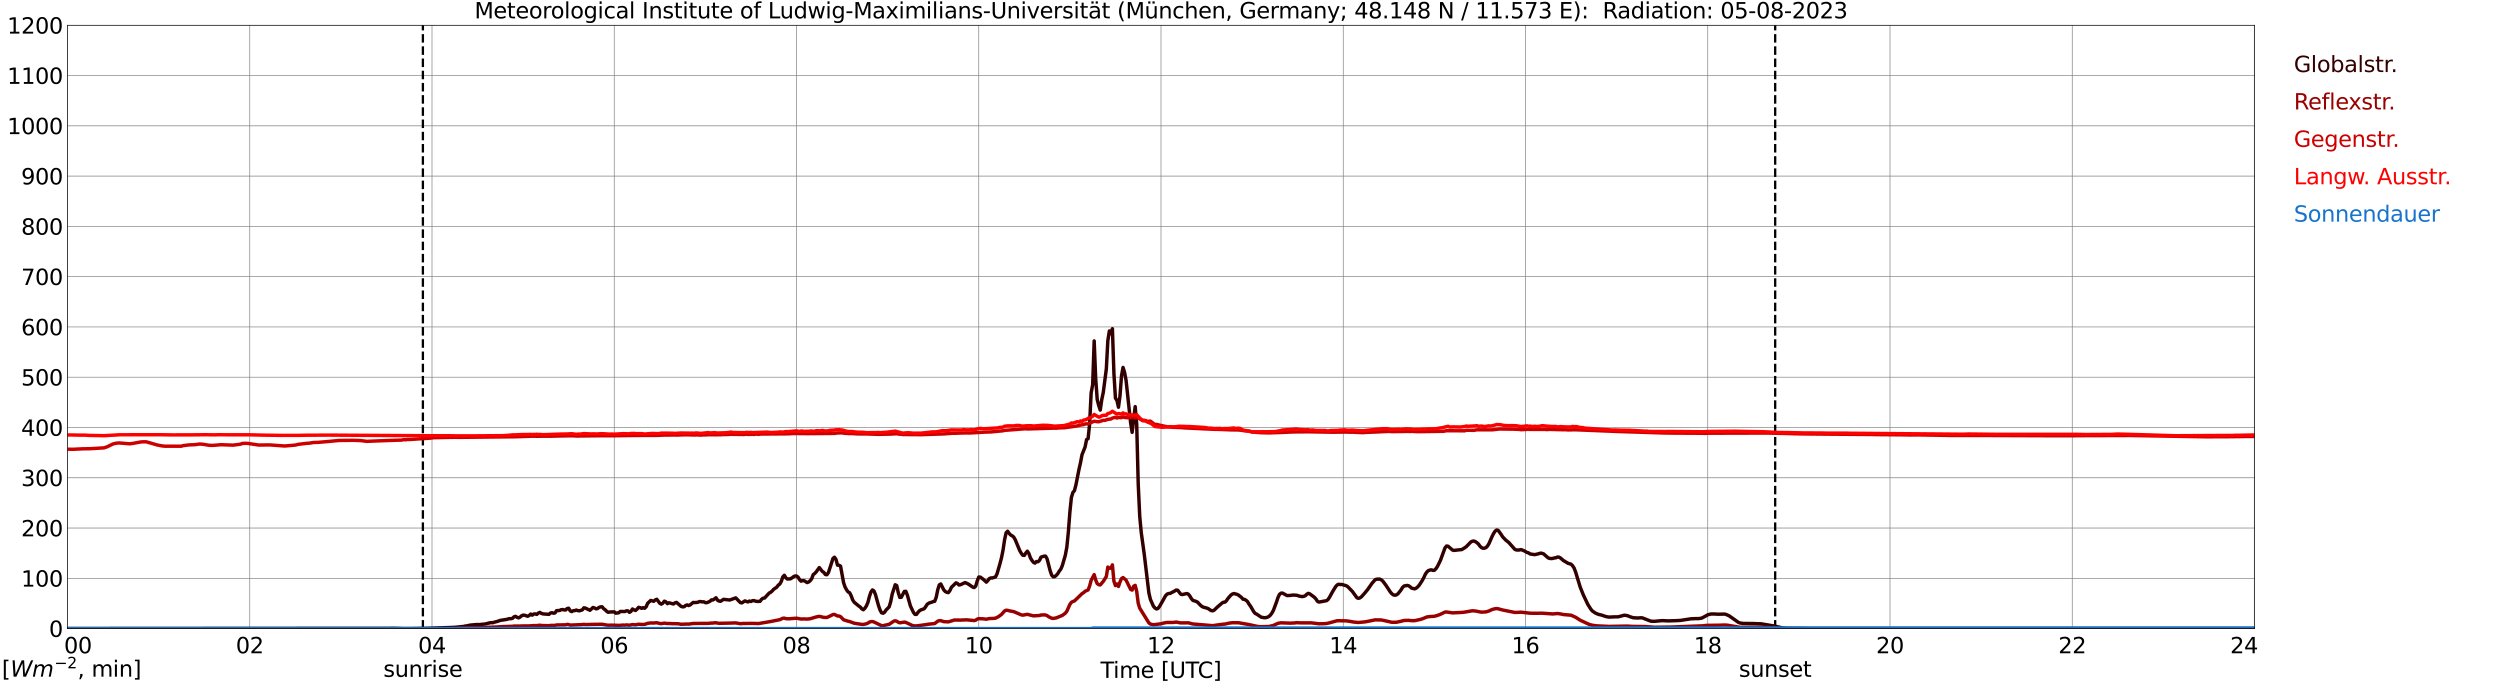 <?xml version="1.0" encoding="utf-8" standalone="no"?>
<!DOCTYPE svg PUBLIC "-//W3C//DTD SVG 1.1//EN"
  "http://www.w3.org/Graphics/SVG/1.1/DTD/svg11.dtd">
<svg xmlns:xlink="http://www.w3.org/1999/xlink" width="1085.4pt" height="296.64pt" viewBox="0 0 1085.4 296.64" xmlns="http://www.w3.org/2000/svg" version="1.1">
 <defs>
  <style type="text/css">*{stroke-linejoin: round; stroke-linecap: butt}</style>
 </defs>
 <g id="figure_1">
  <g id="patch_1">
   <path d="M 0 296.64 
L 1085.4 296.64 
L 1085.4 0 
L 0 0 
z
" style="fill: #ffffff"/>
  </g>
  <g id="axes_1">
   <g id="patch_2">
    <path d="M 29.306 272.909 
L 978.814 272.909 
L 978.814 10.976 
L 29.306 10.976 
z
" style="fill: #ffffff"/>
   </g>
   <g id="patch_3">
    <path d="M 978.814 272.909 
L 978.814 272.909 
L 978.814 10.976 
L 978.814 10.976 
z
" clip-path="url(#pdc7ae56587)" style="fill: #d3d3d3; opacity: 0.25; stroke: #d3d3d3; stroke-linejoin: miter"/>
   </g>
   <g id="matplotlib.axis_1">
    <g id="xtick_1">
     <g id="line2d_1">
      <path d="M 29.306 272.909 
L 29.306 10.976 
" clip-path="url(#pdc7ae56587)" style="fill: none; stroke: #808080; stroke-width: 0.3; stroke-linecap: square"/>
     </g>
     <g id="line2d_2"/>
     <g id="text_1">
      <!--    00 -->
      <g transform="translate(18.733 283.627) scale(0.095 -0.095)">
       <defs>
        <path id="DejaVuSans-20" transform="scale(0.016)"/>
        <path id="DejaVuSans-30" d="M 2034 4250 
Q 1547 4250 1301 3770 
Q 1056 3291 1056 2328 
Q 1056 1369 1301 889 
Q 1547 409 2034 409 
Q 2525 409 2770 889 
Q 3016 1369 3016 2328 
Q 3016 3291 2770 3770 
Q 2525 4250 2034 4250 
z
M 2034 4750 
Q 2819 4750 3233 4129 
Q 3647 3509 3647 2328 
Q 3647 1150 3233 529 
Q 2819 -91 2034 -91 
Q 1250 -91 836 529 
Q 422 1150 422 2328 
Q 422 3509 836 4129 
Q 1250 4750 2034 4750 
z
" transform="scale(0.016)"/>
       </defs>
       <use xlink:href="#DejaVuSans-20"/>
       <use xlink:href="#DejaVuSans-20" transform="translate(31.787 0)"/>
       <use xlink:href="#DejaVuSans-20" transform="translate(63.574 0)"/>
       <use xlink:href="#DejaVuSans-30" transform="translate(95.361 0)"/>
       <use xlink:href="#DejaVuSans-30" transform="translate(158.984 0)"/>
      </g>
     </g>
    </g>
    <g id="xtick_2">
     <g id="line2d_3">
      <path d="M 108.431 272.909 
L 108.431 10.976 
" clip-path="url(#pdc7ae56587)" style="fill: none; stroke: #808080; stroke-width: 0.3; stroke-linecap: square"/>
     </g>
     <g id="line2d_4"/>
     <g id="text_2">
      <!-- 02 -->
      <g transform="translate(102.387 283.627) scale(0.095 -0.095)">
       <defs>
        <path id="DejaVuSans-32" d="M 1228 531 
L 3431 531 
L 3431 0 
L 469 0 
L 469 531 
Q 828 903 1448 1529 
Q 2069 2156 2228 2338 
Q 2531 2678 2651 2914 
Q 2772 3150 2772 3378 
Q 2772 3750 2511 3984 
Q 2250 4219 1831 4219 
Q 1534 4219 1204 4116 
Q 875 4013 500 3803 
L 500 4441 
Q 881 4594 1212 4672 
Q 1544 4750 1819 4750 
Q 2544 4750 2975 4387 
Q 3406 4025 3406 3419 
Q 3406 3131 3298 2873 
Q 3191 2616 2906 2266 
Q 2828 2175 2409 1742 
Q 1991 1309 1228 531 
z
" transform="scale(0.016)"/>
       </defs>
       <use xlink:href="#DejaVuSans-30"/>
       <use xlink:href="#DejaVuSans-32" transform="translate(63.623 0)"/>
      </g>
     </g>
    </g>
    <g id="xtick_3">
     <g id="line2d_5">
      <path d="M 187.557 272.909 
L 187.557 10.976 
" clip-path="url(#pdc7ae56587)" style="fill: none; stroke: #808080; stroke-width: 0.3; stroke-linecap: square"/>
     </g>
     <g id="line2d_6"/>
     <g id="text_3">
      <!-- 04 -->
      <g transform="translate(181.513 283.627) scale(0.095 -0.095)">
       <defs>
        <path id="DejaVuSans-34" d="M 2419 4116 
L 825 1625 
L 2419 1625 
L 2419 4116 
z
M 2253 4666 
L 3047 4666 
L 3047 1625 
L 3713 1625 
L 3713 1100 
L 3047 1100 
L 3047 0 
L 2419 0 
L 2419 1100 
L 313 1100 
L 313 1709 
L 2253 4666 
z
" transform="scale(0.016)"/>
       </defs>
       <use xlink:href="#DejaVuSans-30"/>
       <use xlink:href="#DejaVuSans-34" transform="translate(63.623 0)"/>
      </g>
     </g>
    </g>
    <g id="xtick_4">
     <g id="line2d_7">
      <path d="M 266.683 272.909 
L 266.683 10.976 
" clip-path="url(#pdc7ae56587)" style="fill: none; stroke: #808080; stroke-width: 0.3; stroke-linecap: square"/>
     </g>
     <g id="line2d_8"/>
     <g id="text_4">
      <!-- 06 -->
      <g transform="translate(260.638 283.627) scale(0.095 -0.095)">
       <defs>
        <path id="DejaVuSans-36" d="M 2113 2584 
Q 1688 2584 1439 2293 
Q 1191 2003 1191 1497 
Q 1191 994 1439 701 
Q 1688 409 2113 409 
Q 2538 409 2786 701 
Q 3034 994 3034 1497 
Q 3034 2003 2786 2293 
Q 2538 2584 2113 2584 
z
M 3366 4563 
L 3366 3988 
Q 3128 4100 2886 4159 
Q 2644 4219 2406 4219 
Q 1781 4219 1451 3797 
Q 1122 3375 1075 2522 
Q 1259 2794 1537 2939 
Q 1816 3084 2150 3084 
Q 2853 3084 3261 2657 
Q 3669 2231 3669 1497 
Q 3669 778 3244 343 
Q 2819 -91 2113 -91 
Q 1303 -91 875 529 
Q 447 1150 447 2328 
Q 447 3434 972 4092 
Q 1497 4750 2381 4750 
Q 2619 4750 2861 4703 
Q 3103 4656 3366 4563 
z
" transform="scale(0.016)"/>
       </defs>
       <use xlink:href="#DejaVuSans-30"/>
       <use xlink:href="#DejaVuSans-36" transform="translate(63.623 0)"/>
      </g>
     </g>
    </g>
    <g id="xtick_5">
     <g id="line2d_9">
      <path d="M 345.808 272.909 
L 345.808 10.976 
" clip-path="url(#pdc7ae56587)" style="fill: none; stroke: #808080; stroke-width: 0.3; stroke-linecap: square"/>
     </g>
     <g id="line2d_10"/>
     <g id="text_5">
      <!-- 08 -->
      <g transform="translate(339.764 283.627) scale(0.095 -0.095)">
       <defs>
        <path id="DejaVuSans-38" d="M 2034 2216 
Q 1584 2216 1326 1975 
Q 1069 1734 1069 1313 
Q 1069 891 1326 650 
Q 1584 409 2034 409 
Q 2484 409 2743 651 
Q 3003 894 3003 1313 
Q 3003 1734 2745 1975 
Q 2488 2216 2034 2216 
z
M 1403 2484 
Q 997 2584 770 2862 
Q 544 3141 544 3541 
Q 544 4100 942 4425 
Q 1341 4750 2034 4750 
Q 2731 4750 3128 4425 
Q 3525 4100 3525 3541 
Q 3525 3141 3298 2862 
Q 3072 2584 2669 2484 
Q 3125 2378 3379 2068 
Q 3634 1759 3634 1313 
Q 3634 634 3220 271 
Q 2806 -91 2034 -91 
Q 1263 -91 848 271 
Q 434 634 434 1313 
Q 434 1759 690 2068 
Q 947 2378 1403 2484 
z
M 1172 3481 
Q 1172 3119 1398 2916 
Q 1625 2713 2034 2713 
Q 2441 2713 2670 2916 
Q 2900 3119 2900 3481 
Q 2900 3844 2670 4047 
Q 2441 4250 2034 4250 
Q 1625 4250 1398 4047 
Q 1172 3844 1172 3481 
z
" transform="scale(0.016)"/>
       </defs>
       <use xlink:href="#DejaVuSans-30"/>
       <use xlink:href="#DejaVuSans-38" transform="translate(63.623 0)"/>
      </g>
     </g>
    </g>
    <g id="xtick_6">
     <g id="line2d_11">
      <path d="M 424.934 272.909 
L 424.934 10.976 
" clip-path="url(#pdc7ae56587)" style="fill: none; stroke: #808080; stroke-width: 0.3; stroke-linecap: square"/>
     </g>
     <g id="line2d_12"/>
     <g id="text_6">
      <!-- 10 -->
      <g transform="translate(418.89 283.627) scale(0.095 -0.095)">
       <defs>
        <path id="DejaVuSans-31" d="M 794 531 
L 1825 531 
L 1825 4091 
L 703 3866 
L 703 4441 
L 1819 4666 
L 2450 4666 
L 2450 531 
L 3481 531 
L 3481 0 
L 794 0 
L 794 531 
z
" transform="scale(0.016)"/>
       </defs>
       <use xlink:href="#DejaVuSans-31"/>
       <use xlink:href="#DejaVuSans-30" transform="translate(63.623 0)"/>
      </g>
     </g>
    </g>
    <g id="xtick_7">
     <g id="line2d_13">
      <path d="M 504.06 272.909 
L 504.06 10.976 
" clip-path="url(#pdc7ae56587)" style="fill: none; stroke: #808080; stroke-width: 0.3; stroke-linecap: square"/>
     </g>
     <g id="line2d_14"/>
     <g id="text_7">
      <!-- 12 -->
      <g transform="translate(498.015 283.627) scale(0.095 -0.095)">
       <use xlink:href="#DejaVuSans-31"/>
       <use xlink:href="#DejaVuSans-32" transform="translate(63.623 0)"/>
      </g>
     </g>
    </g>
    <g id="xtick_8">
     <g id="line2d_15">
      <path d="M 583.185 272.909 
L 583.185 10.976 
" clip-path="url(#pdc7ae56587)" style="fill: none; stroke: #808080; stroke-width: 0.3; stroke-linecap: square"/>
     </g>
     <g id="line2d_16"/>
     <g id="text_8">
      <!-- 14 -->
      <g transform="translate(577.141 283.627) scale(0.095 -0.095)">
       <use xlink:href="#DejaVuSans-31"/>
       <use xlink:href="#DejaVuSans-34" transform="translate(63.623 0)"/>
      </g>
     </g>
    </g>
    <g id="xtick_9">
     <g id="line2d_17">
      <path d="M 662.311 272.909 
L 662.311 10.976 
" clip-path="url(#pdc7ae56587)" style="fill: none; stroke: #808080; stroke-width: 0.3; stroke-linecap: square"/>
     </g>
     <g id="line2d_18"/>
     <g id="text_9">
      <!-- 16 -->
      <g transform="translate(656.267 283.627) scale(0.095 -0.095)">
       <use xlink:href="#DejaVuSans-31"/>
       <use xlink:href="#DejaVuSans-36" transform="translate(63.623 0)"/>
      </g>
     </g>
    </g>
    <g id="xtick_10">
     <g id="line2d_19">
      <path d="M 741.437 272.909 
L 741.437 10.976 
" clip-path="url(#pdc7ae56587)" style="fill: none; stroke: #808080; stroke-width: 0.3; stroke-linecap: square"/>
     </g>
     <g id="line2d_20"/>
     <g id="text_10">
      <!-- 18 -->
      <g transform="translate(735.392 283.627) scale(0.095 -0.095)">
       <use xlink:href="#DejaVuSans-31"/>
       <use xlink:href="#DejaVuSans-38" transform="translate(63.623 0)"/>
      </g>
     </g>
    </g>
    <g id="xtick_11">
     <g id="line2d_21">
      <path d="M 820.562 272.909 
L 820.562 10.976 
" clip-path="url(#pdc7ae56587)" style="fill: none; stroke: #808080; stroke-width: 0.3; stroke-linecap: square"/>
     </g>
     <g id="line2d_22"/>
     <g id="text_11">
      <!-- 20 -->
      <g transform="translate(814.518 283.627) scale(0.095 -0.095)">
       <use xlink:href="#DejaVuSans-32"/>
       <use xlink:href="#DejaVuSans-30" transform="translate(63.623 0)"/>
      </g>
     </g>
    </g>
    <g id="xtick_12">
     <g id="line2d_23">
      <path d="M 899.688 272.909 
L 899.688 10.976 
" clip-path="url(#pdc7ae56587)" style="fill: none; stroke: #808080; stroke-width: 0.3; stroke-linecap: square"/>
     </g>
     <g id="line2d_24"/>
     <g id="text_12">
      <!-- 22 -->
      <g transform="translate(893.644 283.627) scale(0.095 -0.095)">
       <use xlink:href="#DejaVuSans-32"/>
       <use xlink:href="#DejaVuSans-32" transform="translate(63.623 0)"/>
      </g>
     </g>
    </g>
    <g id="xtick_13">
     <g id="line2d_25">
      <path d="M 978.814 272.909 
L 978.814 10.976 
" clip-path="url(#pdc7ae56587)" style="fill: none; stroke: #808080; stroke-width: 0.3; stroke-linecap: square"/>
     </g>
     <g id="line2d_26"/>
     <g id="text_13">
      <!-- 24    -->
      <g transform="translate(968.241 283.627) scale(0.095 -0.095)">
       <use xlink:href="#DejaVuSans-32"/>
       <use xlink:href="#DejaVuSans-34" transform="translate(63.623 0)"/>
       <use xlink:href="#DejaVuSans-20" transform="translate(127.246 0)"/>
       <use xlink:href="#DejaVuSans-20" transform="translate(159.033 0)"/>
       <use xlink:href="#DejaVuSans-20" transform="translate(190.82 0)"/>
      </g>
     </g>
    </g>
    <g id="text_14">
     <!-- Time [UTC] -->
     <g transform="translate(477.806 294.322) scale(0.095 -0.095)">
      <defs>
       <path id="DejaVuSans-54" d="M -19 4666 
L 3928 4666 
L 3928 4134 
L 2272 4134 
L 2272 0 
L 1638 0 
L 1638 4134 
L -19 4134 
L -19 4666 
z
" transform="scale(0.016)"/>
       <path id="DejaVuSans-69" d="M 603 3500 
L 1178 3500 
L 1178 0 
L 603 0 
L 603 3500 
z
M 603 4863 
L 1178 4863 
L 1178 4134 
L 603 4134 
L 603 4863 
z
" transform="scale(0.016)"/>
       <path id="DejaVuSans-6d" d="M 3328 2828 
Q 3544 3216 3844 3400 
Q 4144 3584 4550 3584 
Q 5097 3584 5394 3201 
Q 5691 2819 5691 2113 
L 5691 0 
L 5113 0 
L 5113 2094 
Q 5113 2597 4934 2840 
Q 4756 3084 4391 3084 
Q 3944 3084 3684 2787 
Q 3425 2491 3425 1978 
L 3425 0 
L 2847 0 
L 2847 2094 
Q 2847 2600 2669 2842 
Q 2491 3084 2119 3084 
Q 1678 3084 1418 2786 
Q 1159 2488 1159 1978 
L 1159 0 
L 581 0 
L 581 3500 
L 1159 3500 
L 1159 2956 
Q 1356 3278 1631 3431 
Q 1906 3584 2284 3584 
Q 2666 3584 2933 3390 
Q 3200 3197 3328 2828 
z
" transform="scale(0.016)"/>
       <path id="DejaVuSans-65" d="M 3597 1894 
L 3597 1613 
L 953 1613 
Q 991 1019 1311 708 
Q 1631 397 2203 397 
Q 2534 397 2845 478 
Q 3156 559 3463 722 
L 3463 178 
Q 3153 47 2828 -22 
Q 2503 -91 2169 -91 
Q 1331 -91 842 396 
Q 353 884 353 1716 
Q 353 2575 817 3079 
Q 1281 3584 2069 3584 
Q 2775 3584 3186 3129 
Q 3597 2675 3597 1894 
z
M 3022 2063 
Q 3016 2534 2758 2815 
Q 2500 3097 2075 3097 
Q 1594 3097 1305 2825 
Q 1016 2553 972 2059 
L 3022 2063 
z
" transform="scale(0.016)"/>
       <path id="DejaVuSans-5b" d="M 550 4863 
L 1875 4863 
L 1875 4416 
L 1125 4416 
L 1125 -397 
L 1875 -397 
L 1875 -844 
L 550 -844 
L 550 4863 
z
" transform="scale(0.016)"/>
       <path id="DejaVuSans-55" d="M 556 4666 
L 1191 4666 
L 1191 1831 
Q 1191 1081 1462 751 
Q 1734 422 2344 422 
Q 2950 422 3222 751 
Q 3494 1081 3494 1831 
L 3494 4666 
L 4128 4666 
L 4128 1753 
Q 4128 841 3676 375 
Q 3225 -91 2344 -91 
Q 1459 -91 1007 375 
Q 556 841 556 1753 
L 556 4666 
z
" transform="scale(0.016)"/>
       <path id="DejaVuSans-43" d="M 4122 4306 
L 4122 3641 
Q 3803 3938 3442 4084 
Q 3081 4231 2675 4231 
Q 1875 4231 1450 3742 
Q 1025 3253 1025 2328 
Q 1025 1406 1450 917 
Q 1875 428 2675 428 
Q 3081 428 3442 575 
Q 3803 722 4122 1019 
L 4122 359 
Q 3791 134 3420 21 
Q 3050 -91 2638 -91 
Q 1578 -91 968 557 
Q 359 1206 359 2328 
Q 359 3453 968 4101 
Q 1578 4750 2638 4750 
Q 3056 4750 3426 4639 
Q 3797 4528 4122 4306 
z
" transform="scale(0.016)"/>
       <path id="DejaVuSans-5d" d="M 1947 4863 
L 1947 -844 
L 622 -844 
L 622 -397 
L 1369 -397 
L 1369 4416 
L 622 4416 
L 622 4863 
L 1947 4863 
z
" transform="scale(0.016)"/>
      </defs>
      <use xlink:href="#DejaVuSans-54"/>
      <use xlink:href="#DejaVuSans-69" transform="translate(57.959 0)"/>
      <use xlink:href="#DejaVuSans-6d" transform="translate(85.742 0)"/>
      <use xlink:href="#DejaVuSans-65" transform="translate(183.154 0)"/>
      <use xlink:href="#DejaVuSans-20" transform="translate(244.678 0)"/>
      <use xlink:href="#DejaVuSans-5b" transform="translate(276.465 0)"/>
      <use xlink:href="#DejaVuSans-55" transform="translate(315.479 0)"/>
      <use xlink:href="#DejaVuSans-54" transform="translate(388.672 0)"/>
      <use xlink:href="#DejaVuSans-43" transform="translate(443.881 0)"/>
      <use xlink:href="#DejaVuSans-5d" transform="translate(513.705 0)"/>
     </g>
    </g>
   </g>
   <g id="matplotlib.axis_2">
    <g id="ytick_1">
     <g id="line2d_27">
      <path d="M 29.306 272.909 
L 978.814 272.909 
" clip-path="url(#pdc7ae56587)" style="fill: none; stroke: #808080; stroke-width: 0.3; stroke-linecap: square"/>
     </g>
     <g id="line2d_28"/>
     <g id="text_15">
      <!-- 0 -->
      <g transform="translate(21.261 276.518) scale(0.095 -0.095)">
       <use xlink:href="#DejaVuSans-30"/>
      </g>
     </g>
    </g>
    <g id="ytick_2">
     <g id="line2d_29">
      <path d="M 29.306 251.081 
L 978.814 251.081 
" clip-path="url(#pdc7ae56587)" style="fill: none; stroke: #808080; stroke-width: 0.3; stroke-linecap: square"/>
     </g>
     <g id="line2d_30"/>
     <g id="text_16">
      <!-- 100 -->
      <g transform="translate(9.173 254.69) scale(0.095 -0.095)">
       <use xlink:href="#DejaVuSans-31"/>
       <use xlink:href="#DejaVuSans-30" transform="translate(63.623 0)"/>
       <use xlink:href="#DejaVuSans-30" transform="translate(127.246 0)"/>
      </g>
     </g>
    </g>
    <g id="ytick_3">
     <g id="line2d_31">
      <path d="M 29.306 229.253 
L 978.814 229.253 
" clip-path="url(#pdc7ae56587)" style="fill: none; stroke: #808080; stroke-width: 0.3; stroke-linecap: square"/>
     </g>
     <g id="line2d_32"/>
     <g id="text_17">
      <!-- 200 -->
      <g transform="translate(9.173 232.863) scale(0.095 -0.095)">
       <use xlink:href="#DejaVuSans-32"/>
       <use xlink:href="#DejaVuSans-30" transform="translate(63.623 0)"/>
       <use xlink:href="#DejaVuSans-30" transform="translate(127.246 0)"/>
      </g>
     </g>
    </g>
    <g id="ytick_4">
     <g id="line2d_33">
      <path d="M 29.306 207.426 
L 978.814 207.426 
" clip-path="url(#pdc7ae56587)" style="fill: none; stroke: #808080; stroke-width: 0.3; stroke-linecap: square"/>
     </g>
     <g id="line2d_34"/>
     <g id="text_18">
      <!-- 300 -->
      <g transform="translate(9.173 211.035) scale(0.095 -0.095)">
       <defs>
        <path id="DejaVuSans-33" d="M 2597 2516 
Q 3050 2419 3304 2112 
Q 3559 1806 3559 1356 
Q 3559 666 3084 287 
Q 2609 -91 1734 -91 
Q 1441 -91 1130 -33 
Q 819 25 488 141 
L 488 750 
Q 750 597 1062 519 
Q 1375 441 1716 441 
Q 2309 441 2620 675 
Q 2931 909 2931 1356 
Q 2931 1769 2642 2001 
Q 2353 2234 1838 2234 
L 1294 2234 
L 1294 2753 
L 1863 2753 
Q 2328 2753 2575 2939 
Q 2822 3125 2822 3475 
Q 2822 3834 2567 4026 
Q 2313 4219 1838 4219 
Q 1578 4219 1281 4162 
Q 984 4106 628 3988 
L 628 4550 
Q 988 4650 1302 4700 
Q 1616 4750 1894 4750 
Q 2613 4750 3031 4423 
Q 3450 4097 3450 3541 
Q 3450 3153 3228 2886 
Q 3006 2619 2597 2516 
z
" transform="scale(0.016)"/>
       </defs>
       <use xlink:href="#DejaVuSans-33"/>
       <use xlink:href="#DejaVuSans-30" transform="translate(63.623 0)"/>
       <use xlink:href="#DejaVuSans-30" transform="translate(127.246 0)"/>
      </g>
     </g>
    </g>
    <g id="ytick_5">
     <g id="line2d_35">
      <path d="M 29.306 185.598 
L 978.814 185.598 
" clip-path="url(#pdc7ae56587)" style="fill: none; stroke: #808080; stroke-width: 0.3; stroke-linecap: square"/>
     </g>
     <g id="line2d_36"/>
     <g id="text_19">
      <!-- 400 -->
      <g transform="translate(9.173 189.207) scale(0.095 -0.095)">
       <use xlink:href="#DejaVuSans-34"/>
       <use xlink:href="#DejaVuSans-30" transform="translate(63.623 0)"/>
       <use xlink:href="#DejaVuSans-30" transform="translate(127.246 0)"/>
      </g>
     </g>
    </g>
    <g id="ytick_6">
     <g id="line2d_37">
      <path d="M 29.306 163.77 
L 978.814 163.77 
" clip-path="url(#pdc7ae56587)" style="fill: none; stroke: #808080; stroke-width: 0.3; stroke-linecap: square"/>
     </g>
     <g id="line2d_38"/>
     <g id="text_20">
      <!-- 500 -->
      <g transform="translate(9.173 167.379) scale(0.095 -0.095)">
       <defs>
        <path id="DejaVuSans-35" d="M 691 4666 
L 3169 4666 
L 3169 4134 
L 1269 4134 
L 1269 2991 
Q 1406 3038 1543 3061 
Q 1681 3084 1819 3084 
Q 2600 3084 3056 2656 
Q 3513 2228 3513 1497 
Q 3513 744 3044 326 
Q 2575 -91 1722 -91 
Q 1428 -91 1123 -41 
Q 819 9 494 109 
L 494 744 
Q 775 591 1075 516 
Q 1375 441 1709 441 
Q 2250 441 2565 725 
Q 2881 1009 2881 1497 
Q 2881 1984 2565 2268 
Q 2250 2553 1709 2553 
Q 1456 2553 1204 2497 
Q 953 2441 691 2322 
L 691 4666 
z
" transform="scale(0.016)"/>
       </defs>
       <use xlink:href="#DejaVuSans-35"/>
       <use xlink:href="#DejaVuSans-30" transform="translate(63.623 0)"/>
       <use xlink:href="#DejaVuSans-30" transform="translate(127.246 0)"/>
      </g>
     </g>
    </g>
    <g id="ytick_7">
     <g id="line2d_39">
      <path d="M 29.306 141.942 
L 978.814 141.942 
" clip-path="url(#pdc7ae56587)" style="fill: none; stroke: #808080; stroke-width: 0.3; stroke-linecap: square"/>
     </g>
     <g id="line2d_40"/>
     <g id="text_21">
      <!-- 600 -->
      <g transform="translate(9.173 145.551) scale(0.095 -0.095)">
       <use xlink:href="#DejaVuSans-36"/>
       <use xlink:href="#DejaVuSans-30" transform="translate(63.623 0)"/>
       <use xlink:href="#DejaVuSans-30" transform="translate(127.246 0)"/>
      </g>
     </g>
    </g>
    <g id="ytick_8">
     <g id="line2d_41">
      <path d="M 29.306 120.114 
L 978.814 120.114 
" clip-path="url(#pdc7ae56587)" style="fill: none; stroke: #808080; stroke-width: 0.3; stroke-linecap: square"/>
     </g>
     <g id="line2d_42"/>
     <g id="text_22">
      <!-- 700 -->
      <g transform="translate(9.173 123.724) scale(0.095 -0.095)">
       <defs>
        <path id="DejaVuSans-37" d="M 525 4666 
L 3525 4666 
L 3525 4397 
L 1831 0 
L 1172 0 
L 2766 4134 
L 525 4134 
L 525 4666 
z
" transform="scale(0.016)"/>
       </defs>
       <use xlink:href="#DejaVuSans-37"/>
       <use xlink:href="#DejaVuSans-30" transform="translate(63.623 0)"/>
       <use xlink:href="#DejaVuSans-30" transform="translate(127.246 0)"/>
      </g>
     </g>
    </g>
    <g id="ytick_9">
     <g id="line2d_43">
      <path d="M 29.306 98.287 
L 978.814 98.287 
" clip-path="url(#pdc7ae56587)" style="fill: none; stroke: #808080; stroke-width: 0.3; stroke-linecap: square"/>
     </g>
     <g id="line2d_44"/>
     <g id="text_23">
      <!-- 800 -->
      <g transform="translate(9.173 101.896) scale(0.095 -0.095)">
       <use xlink:href="#DejaVuSans-38"/>
       <use xlink:href="#DejaVuSans-30" transform="translate(63.623 0)"/>
       <use xlink:href="#DejaVuSans-30" transform="translate(127.246 0)"/>
      </g>
     </g>
    </g>
    <g id="ytick_10">
     <g id="line2d_45">
      <path d="M 29.306 76.459 
L 978.814 76.459 
" clip-path="url(#pdc7ae56587)" style="fill: none; stroke: #808080; stroke-width: 0.3; stroke-linecap: square"/>
     </g>
     <g id="line2d_46"/>
     <g id="text_24">
      <!-- 900 -->
      <g transform="translate(9.173 80.068) scale(0.095 -0.095)">
       <defs>
        <path id="DejaVuSans-39" d="M 703 97 
L 703 672 
Q 941 559 1184 500 
Q 1428 441 1663 441 
Q 2288 441 2617 861 
Q 2947 1281 2994 2138 
Q 2813 1869 2534 1725 
Q 2256 1581 1919 1581 
Q 1219 1581 811 2004 
Q 403 2428 403 3163 
Q 403 3881 828 4315 
Q 1253 4750 1959 4750 
Q 2769 4750 3195 4129 
Q 3622 3509 3622 2328 
Q 3622 1225 3098 567 
Q 2575 -91 1691 -91 
Q 1453 -91 1209 -44 
Q 966 3 703 97 
z
M 1959 2075 
Q 2384 2075 2632 2365 
Q 2881 2656 2881 3163 
Q 2881 3666 2632 3958 
Q 2384 4250 1959 4250 
Q 1534 4250 1286 3958 
Q 1038 3666 1038 3163 
Q 1038 2656 1286 2365 
Q 1534 2075 1959 2075 
z
" transform="scale(0.016)"/>
       </defs>
       <use xlink:href="#DejaVuSans-39"/>
       <use xlink:href="#DejaVuSans-30" transform="translate(63.623 0)"/>
       <use xlink:href="#DejaVuSans-30" transform="translate(127.246 0)"/>
      </g>
     </g>
    </g>
    <g id="ytick_11">
     <g id="line2d_47">
      <path d="M 29.306 54.631 
L 978.814 54.631 
" clip-path="url(#pdc7ae56587)" style="fill: none; stroke: #808080; stroke-width: 0.3; stroke-linecap: square"/>
     </g>
     <g id="line2d_48"/>
     <g id="text_25">
      <!-- 1000 -->
      <g transform="translate(3.128 58.24) scale(0.095 -0.095)">
       <use xlink:href="#DejaVuSans-31"/>
       <use xlink:href="#DejaVuSans-30" transform="translate(63.623 0)"/>
       <use xlink:href="#DejaVuSans-30" transform="translate(127.246 0)"/>
       <use xlink:href="#DejaVuSans-30" transform="translate(190.869 0)"/>
      </g>
     </g>
    </g>
    <g id="ytick_12">
     <g id="line2d_49">
      <path d="M 29.306 32.803 
L 978.814 32.803 
" clip-path="url(#pdc7ae56587)" style="fill: none; stroke: #808080; stroke-width: 0.3; stroke-linecap: square"/>
     </g>
     <g id="line2d_50"/>
     <g id="text_26">
      <!-- 1100 -->
      <g transform="translate(3.128 36.413) scale(0.095 -0.095)">
       <use xlink:href="#DejaVuSans-31"/>
       <use xlink:href="#DejaVuSans-31" transform="translate(63.623 0)"/>
       <use xlink:href="#DejaVuSans-30" transform="translate(127.246 0)"/>
       <use xlink:href="#DejaVuSans-30" transform="translate(190.869 0)"/>
      </g>
     </g>
    </g>
    <g id="ytick_13">
     <g id="line2d_51">
      <path d="M 29.306 10.976 
L 978.814 10.976 
" clip-path="url(#pdc7ae56587)" style="fill: none; stroke: #808080; stroke-width: 0.3; stroke-linecap: square"/>
     </g>
     <g id="line2d_52"/>
     <g id="text_27">
      <!-- 1200 -->
      <g transform="translate(3.128 14.585) scale(0.095 -0.095)">
       <use xlink:href="#DejaVuSans-31"/>
       <use xlink:href="#DejaVuSans-32" transform="translate(63.623 0)"/>
       <use xlink:href="#DejaVuSans-30" transform="translate(127.246 0)"/>
       <use xlink:href="#DejaVuSans-30" transform="translate(190.869 0)"/>
      </g>
     </g>
    </g>
   </g>
   <g id="line2d_53">
    <path d="M 183.601 272.909 
L 183.601 10.976 
" clip-path="url(#pdc7ae56587)" style="fill: none; stroke-dasharray: 3.7,1.6; stroke-dashoffset: 0; stroke: #000000"/>
   </g>
   <g id="line2d_54">
    <path d="M 770.713 272.909 
L 770.713 10.976 
" clip-path="url(#pdc7ae56587)" style="fill: none; stroke-dasharray: 3.7,1.6; stroke-dashoffset: 0; stroke: #000000"/>
   </g>
   <g id="line2d_55">
    <path d="M 29.306 272.909 
L 169.754 272.808 
L 171.732 272.808 
L 175.029 272.909 
L 178.326 272.909 
L 184.92 272.808 
L 197.448 272.363 
L 201.404 271.957 
L 202.063 271.776 
L 202.723 271.734 
L 204.042 271.411 
L 206.02 271.228 
L 207.339 271.128 
L 207.998 271.187 
L 209.317 271.045 
L 210.635 270.925 
L 212.614 270.418 
L 213.273 270.316 
L 213.932 270.377 
L 214.592 270.134 
L 215.91 269.809 
L 217.229 269.342 
L 219.867 268.938 
L 221.186 268.574 
L 221.845 268.633 
L 222.504 268.452 
L 223.164 267.803 
L 223.823 267.6 
L 224.482 268.006 
L 225.142 268.249 
L 225.801 267.926 
L 226.461 267.336 
L 227.12 267.052 
L 227.779 267.114 
L 229.098 267.559 
L 229.757 267.216 
L 230.417 266.607 
L 231.076 267.074 
L 231.736 266.566 
L 232.395 266.546 
L 233.054 266.749 
L 233.714 266.181 
L 234.373 265.878 
L 235.033 266.282 
L 235.692 266.526 
L 238.329 266.729 
L 238.989 266.162 
L 239.648 265.998 
L 240.308 266.243 
L 240.967 266.101 
L 241.626 265.127 
L 242.945 265.046 
L 243.604 264.721 
L 244.264 264.64 
L 244.923 264.804 
L 245.583 264.824 
L 246.242 264.195 
L 246.901 264.073 
L 247.561 265.208 
L 248.22 265.533 
L 248.88 265.147 
L 249.539 265.108 
L 250.198 264.863 
L 250.858 265.108 
L 251.517 265.208 
L 252.836 264.782 
L 253.495 263.892 
L 254.155 264.012 
L 256.133 264.966 
L 257.451 263.75 
L 258.111 263.953 
L 258.77 264.337 
L 259.43 264.215 
L 260.089 263.689 
L 260.748 263.486 
L 261.408 263.446 
L 262.067 264.256 
L 262.726 264.721 
L 263.386 265.391 
L 264.045 265.837 
L 264.705 265.695 
L 266.023 265.675 
L 266.683 265.634 
L 267.342 266.223 
L 268.661 266.04 
L 269.32 265.452 
L 271.298 265.514 
L 271.958 265.188 
L 272.617 265.23 
L 273.277 265.856 
L 273.936 265.452 
L 274.595 264.398 
L 275.255 264.804 
L 275.914 265.046 
L 276.573 264.479 
L 277.233 263.689 
L 277.892 263.811 
L 278.552 264.114 
L 279.211 263.811 
L 279.87 264.095 
L 280.53 263.446 
L 281.189 261.925 
L 282.508 260.69 
L 283.827 261.054 
L 284.486 260.467 
L 285.145 260.183 
L 286.464 261.945 
L 287.124 262.29 
L 287.783 261.864 
L 288.442 261.013 
L 289.102 261.277 
L 289.761 262.087 
L 290.42 261.702 
L 292.399 262.228 
L 293.058 261.722 
L 293.717 261.541 
L 295.036 262.676 
L 295.696 263.263 
L 296.355 263.466 
L 297.014 263.425 
L 297.674 262.857 
L 298.333 262.634 
L 298.992 262.899 
L 299.652 262.615 
L 300.971 261.541 
L 301.63 261.622 
L 302.949 261.499 
L 303.608 261.196 
L 304.267 261.176 
L 304.927 261.318 
L 305.586 261.277 
L 306.246 261.661 
L 306.905 261.661 
L 308.224 261.074 
L 308.883 260.445 
L 309.543 260.487 
L 310.861 259.533 
L 311.521 260.587 
L 312.18 260.952 
L 312.839 261.054 
L 314.158 260.203 
L 316.796 260.506 
L 319.433 259.574 
L 321.411 261.602 
L 322.071 261.764 
L 323.39 260.893 
L 324.708 261.338 
L 325.368 260.952 
L 326.027 261.135 
L 326.686 260.81 
L 327.346 260.751 
L 328.005 260.993 
L 328.665 261.115 
L 329.983 261.074 
L 330.643 260.183 
L 331.302 259.716 
L 331.961 259.635 
L 333.94 257.487 
L 334.599 257.143 
L 335.258 256.575 
L 335.918 255.824 
L 337.236 254.934 
L 337.896 254.041 
L 338.555 253.576 
L 339.215 252.399 
L 339.874 250.455 
L 340.533 249.765 
L 341.193 250.88 
L 341.852 251.387 
L 343.171 251.306 
L 343.83 250.92 
L 344.49 250.393 
L 345.149 250.068 
L 345.808 250.068 
L 346.468 250.555 
L 347.127 251.629 
L 347.787 252.319 
L 348.446 252.096 
L 349.105 252.116 
L 350.424 252.928 
L 351.083 252.664 
L 351.743 252.135 
L 352.402 251.264 
L 353.062 249.481 
L 353.721 248.975 
L 354.38 248.265 
L 355.699 246.421 
L 357.018 248.082 
L 357.677 248.508 
L 358.337 249.42 
L 358.996 249.523 
L 359.655 248.61 
L 360.974 244.576 
L 361.634 242.468 
L 362.293 241.922 
L 362.952 242.854 
L 363.612 245.367 
L 364.271 245.408 
L 364.93 245.792 
L 366.249 252.987 
L 366.909 254.892 
L 367.568 256.108 
L 368.227 257.001 
L 368.887 257.324 
L 369.546 258.684 
L 370.206 260.467 
L 370.865 261.48 
L 372.843 263.102 
L 373.502 263.567 
L 374.162 264.317 
L 374.821 264.721 
L 375.481 264.095 
L 376.14 263.08 
L 376.799 261.58 
L 377.459 259.007 
L 378.118 257.062 
L 378.777 256.13 
L 379.437 256.555 
L 380.096 258.155 
L 381.415 262.938 
L 382.074 264.843 
L 382.734 266.04 
L 383.393 266.243 
L 384.053 265.817 
L 384.712 264.824 
L 386.031 263.486 
L 386.69 261.277 
L 387.349 257.952 
L 388.668 253.879 
L 389.328 254.244 
L 389.987 257.284 
L 390.646 259.371 
L 391.306 259.31 
L 392.624 256.778 
L 393.284 256.737 
L 393.943 258.4 
L 395.262 263.08 
L 396.581 265.878 
L 397.24 266.729 
L 397.899 266.749 
L 398.559 265.837 
L 399.218 265.147 
L 399.878 264.763 
L 401.196 264.317 
L 401.856 263.466 
L 402.515 262.392 
L 403.175 261.925 
L 403.834 261.622 
L 404.493 261.48 
L 405.153 261.176 
L 405.812 261.054 
L 406.471 259.31 
L 407.131 256.069 
L 407.79 253.96 
L 408.45 253.534 
L 409.768 256.13 
L 410.428 256.839 
L 411.087 257.162 
L 411.746 257.284 
L 412.406 256.414 
L 413.065 254.995 
L 415.043 253.048 
L 415.703 253.331 
L 416.362 253.98 
L 417.022 253.86 
L 419 252.928 
L 420.318 253.515 
L 421.637 254.427 
L 422.297 254.873 
L 422.956 255.076 
L 423.615 254.467 
L 424.275 252.238 
L 424.934 250.535 
L 425.593 250.535 
L 426.912 251.529 
L 428.231 252.744 
L 428.89 252.055 
L 429.55 251.164 
L 430.209 250.92 
L 430.869 250.92 
L 432.187 250.494 
L 432.847 249.217 
L 434.165 244.657 
L 434.825 242.103 
L 435.484 238.781 
L 436.144 234.361 
L 436.803 231.323 
L 437.462 230.633 
L 438.122 231.565 
L 438.781 232.274 
L 439.44 232.619 
L 440.1 233.167 
L 440.759 234.28 
L 442.737 239.065 
L 443.397 240.2 
L 444.056 241.071 
L 444.716 241.132 
L 445.375 240.078 
L 446.034 239.307 
L 446.694 240.3 
L 447.353 242.184 
L 448.012 243.28 
L 448.672 244.131 
L 449.331 244.476 
L 449.991 243.806 
L 450.65 243.887 
L 451.309 243.28 
L 451.969 241.881 
L 453.287 241.455 
L 453.947 241.455 
L 454.606 242.651 
L 455.925 247.759 
L 456.584 249.684 
L 457.244 250.413 
L 457.903 250.352 
L 458.563 249.826 
L 459.222 249.075 
L 459.881 247.981 
L 460.541 247.13 
L 461.2 245.611 
L 462.519 241.071 
L 463.178 237.524 
L 463.838 230.978 
L 464.497 222.343 
L 465.156 215.96 
L 465.816 213.79 
L 466.475 213.042 
L 467.134 210.488 
L 468.453 203.8 
L 469.113 200.901 
L 469.772 197.396 
L 471.091 194.111 
L 471.75 190.847 
L 472.409 190.444 
L 473.069 184.059 
L 473.728 170.58 
L 474.388 167.055 
L 475.047 148.023 
L 475.706 164.34 
L 476.366 173.479 
L 477.025 176.074 
L 477.685 178.039 
L 478.344 173.479 
L 479.003 170.338 
L 480.322 160.203 
L 480.981 147.882 
L 481.641 143.686 
L 482.3 144.924 
L 482.96 142.713 
L 483.619 162.109 
L 484.278 172.872 
L 484.938 173.844 
L 485.597 176.803 
L 486.256 171.838 
L 486.916 163.124 
L 487.575 159.535 
L 488.235 161.644 
L 488.894 165.13 
L 490.872 183.572 
L 491.532 187.706 
L 492.85 176.539 
L 493.51 184.22 
L 494.169 210.123 
L 494.828 224.248 
L 495.488 231.242 
L 496.807 240.807 
L 498.785 257.346 
L 499.444 260.183 
L 500.763 263.182 
L 501.422 263.953 
L 502.082 264.379 
L 502.741 264.176 
L 503.4 263.305 
L 504.719 261.013 
L 506.038 258.642 
L 506.697 257.952 
L 507.357 257.69 
L 508.016 257.629 
L 509.994 256.595 
L 510.654 256.169 
L 511.313 256.272 
L 512.632 257.974 
L 513.291 258.136 
L 515.269 257.69 
L 515.929 257.952 
L 516.588 258.764 
L 517.247 259.899 
L 517.907 260.668 
L 519.226 261.074 
L 519.885 261.399 
L 521.204 262.776 
L 521.863 263.324 
L 522.522 263.628 
L 523.841 263.973 
L 524.501 264.215 
L 525.819 265.088 
L 526.479 265.208 
L 527.138 264.905 
L 528.457 263.628 
L 530.435 261.925 
L 531.094 261.48 
L 531.754 261.46 
L 532.413 260.893 
L 533.073 259.899 
L 534.391 258.378 
L 535.051 257.913 
L 535.71 257.69 
L 537.029 258.033 
L 537.688 258.358 
L 539.007 259.391 
L 539.666 260.161 
L 540.326 260.223 
L 540.985 260.609 
L 541.644 261.216 
L 542.304 262.331 
L 542.963 263.222 
L 544.282 265.514 
L 544.941 266.323 
L 545.601 266.627 
L 547.579 267.965 
L 548.898 268.187 
L 549.557 268.168 
L 550.216 267.984 
L 550.876 267.661 
L 551.535 267.074 
L 552.195 266.201 
L 552.854 265.005 
L 554.173 261.48 
L 554.832 259.474 
L 555.491 258.075 
L 556.151 257.527 
L 556.81 257.487 
L 558.788 258.581 
L 560.107 258.52 
L 561.426 258.339 
L 562.745 258.42 
L 563.404 258.542 
L 564.063 258.804 
L 565.382 259.026 
L 566.042 258.906 
L 566.701 258.642 
L 567.36 257.974 
L 568.02 257.608 
L 568.679 257.852 
L 570.657 259.31 
L 571.317 260.041 
L 571.976 261.054 
L 572.635 261.399 
L 575.932 260.79 
L 576.592 260.264 
L 577.251 259.249 
L 578.57 256.839 
L 579.889 254.689 
L 580.548 253.96 
L 581.207 253.657 
L 581.867 253.779 
L 582.526 253.737 
L 584.504 254.305 
L 585.164 254.731 
L 587.142 256.778 
L 589.12 259.513 
L 589.779 259.777 
L 590.439 259.574 
L 591.098 259.087 
L 592.417 257.608 
L 593.736 256.027 
L 595.714 253.19 
L 597.032 251.69 
L 597.692 251.467 
L 599.011 251.406 
L 599.67 251.732 
L 600.329 252.258 
L 601.648 254.002 
L 603.626 257.02 
L 604.286 257.771 
L 604.945 258.278 
L 605.604 258.42 
L 606.264 258.278 
L 606.923 257.832 
L 608.242 256.169 
L 608.901 255.076 
L 609.561 254.427 
L 610.879 254.163 
L 611.539 254.305 
L 612.198 254.75 
L 612.858 255.337 
L 614.176 255.663 
L 614.836 255.359 
L 615.495 254.811 
L 616.154 254.082 
L 617.473 252.055 
L 618.133 250.839 
L 618.792 249.381 
L 619.451 248.366 
L 620.111 247.759 
L 620.77 247.514 
L 621.429 247.394 
L 622.089 247.637 
L 622.748 247.597 
L 623.408 246.927 
L 624.067 245.956 
L 625.386 243.28 
L 627.364 237.869 
L 628.023 237.057 
L 628.683 237.14 
L 630.001 238.273 
L 630.661 238.84 
L 631.32 238.962 
L 633.958 238.659 
L 634.617 238.617 
L 635.936 237.808 
L 636.595 237.34 
L 638.573 235.315 
L 639.233 234.97 
L 639.892 234.889 
L 640.552 235.153 
L 641.211 235.599 
L 641.87 236.186 
L 642.53 237.118 
L 643.189 237.727 
L 643.848 238.03 
L 644.508 237.989 
L 645.167 237.746 
L 645.827 237.037 
L 646.486 235.943 
L 647.805 232.903 
L 648.464 231.606 
L 649.123 230.591 
L 649.783 230.107 
L 650.442 230.268 
L 651.761 232.071 
L 652.42 233.106 
L 653.739 234.483 
L 655.058 235.537 
L 657.695 238.517 
L 658.355 238.781 
L 659.674 238.781 
L 660.333 238.598 
L 661.652 239.104 
L 662.97 239.855 
L 663.63 240.036 
L 664.289 240.503 
L 666.267 240.807 
L 667.586 240.523 
L 668.905 240.139 
L 669.564 240.259 
L 670.224 240.503 
L 671.542 241.699 
L 672.202 242.245 
L 672.861 242.448 
L 673.521 242.509 
L 674.18 242.448 
L 674.839 242.226 
L 675.499 242.184 
L 676.158 241.841 
L 676.817 241.881 
L 677.477 242.245 
L 678.796 243.38 
L 680.774 244.557 
L 682.092 244.941 
L 682.752 245.611 
L 683.411 246.624 
L 684.071 248.366 
L 686.049 254.853 
L 687.368 258.175 
L 689.346 262.37 
L 690.664 264.459 
L 691.324 265.249 
L 692.643 266.162 
L 693.961 266.729 
L 695.28 267.033 
L 697.258 267.701 
L 698.577 267.926 
L 701.215 267.803 
L 702.533 267.803 
L 703.852 267.458 
L 705.171 267.094 
L 706.49 267.275 
L 707.808 267.803 
L 709.127 268.207 
L 711.105 268.31 
L 712.424 268.207 
L 713.083 268.268 
L 716.38 269.567 
L 717.04 269.728 
L 718.358 269.748 
L 721.655 269.445 
L 724.293 269.567 
L 727.59 269.464 
L 729.568 269.364 
L 732.205 268.958 
L 734.184 268.655 
L 736.162 268.574 
L 737.48 268.574 
L 738.799 268.371 
L 740.118 267.681 
L 741.437 266.932 
L 742.756 266.587 
L 744.074 266.566 
L 746.052 266.668 
L 748.69 266.607 
L 749.349 266.749 
L 750.668 267.336 
L 751.987 268.249 
L 754.624 270.134 
L 755.284 270.438 
L 756.602 270.661 
L 761.218 270.722 
L 763.196 270.802 
L 764.515 270.822 
L 770.449 271.815 
L 773.746 272.586 
L 775.725 272.789 
L 783.637 272.85 
L 784.956 272.909 
L 978.154 272.909 
L 978.154 272.909 
" clip-path="url(#pdc7ae56587)" style="fill: none; stroke: #330000; stroke-width: 1.5; stroke-linecap: square"/>
   </g>
   <g id="line2d_56">
    <path d="M 29.306 272.909 
L 198.107 272.909 
L 198.767 272.651 
L 202.063 272.529 
L 204.042 272.488 
L 209.976 272.407 
L 213.273 272.287 
L 215.251 272.226 
L 218.548 272.023 
L 222.504 271.92 
L 223.164 271.8 
L 225.801 271.8 
L 227.779 271.739 
L 229.757 271.739 
L 231.736 271.597 
L 233.054 271.597 
L 234.373 271.435 
L 235.033 271.577 
L 237.011 271.617 
L 238.329 271.636 
L 238.989 271.536 
L 240.967 271.516 
L 241.626 271.333 
L 245.583 271.272 
L 246.242 271.069 
L 246.901 271.171 
L 247.561 271.394 
L 252.836 271.171 
L 253.495 271.049 
L 254.155 271.171 
L 256.792 271.091 
L 258.111 271.069 
L 259.43 271.049 
L 261.408 271.029 
L 263.386 271.374 
L 264.045 271.435 
L 265.364 271.414 
L 266.683 271.435 
L 268.661 271.516 
L 270.639 271.374 
L 271.298 271.414 
L 271.958 271.313 
L 273.277 271.435 
L 274.595 271.171 
L 275.914 271.272 
L 277.233 271.01 
L 278.552 271.11 
L 279.87 271.091 
L 281.189 270.623 
L 282.508 270.462 
L 283.827 270.482 
L 285.145 270.361 
L 286.464 270.704 
L 287.124 270.765 
L 288.442 270.543 
L 289.761 270.726 
L 290.42 270.685 
L 291.739 270.765 
L 294.377 270.807 
L 295.696 271.029 
L 297.014 270.988 
L 298.333 270.927 
L 298.992 270.968 
L 300.971 270.685 
L 307.564 270.643 
L 308.883 270.501 
L 309.543 270.523 
L 310.202 270.381 
L 310.861 270.401 
L 312.18 270.623 
L 316.796 270.523 
L 319.433 270.442 
L 321.411 270.785 
L 322.73 270.685 
L 325.368 270.665 
L 326.686 270.643 
L 329.324 270.726 
L 334.599 269.833 
L 336.577 269.427 
L 338.555 269.043 
L 339.874 268.414 
L 340.533 268.375 
L 341.193 268.598 
L 342.512 268.659 
L 345.808 268.395 
L 347.787 268.759 
L 349.105 268.718 
L 350.424 268.779 
L 351.743 268.637 
L 354.38 267.847 
L 355.699 267.583 
L 357.677 268.05 
L 358.996 268.091 
L 360.315 267.482 
L 361.634 266.814 
L 362.293 266.753 
L 363.612 267.441 
L 364.271 267.463 
L 364.93 267.725 
L 366.249 269.085 
L 368.227 269.711 
L 368.887 269.853 
L 370.865 270.584 
L 374.162 271.091 
L 374.821 271.11 
L 376.14 270.826 
L 376.799 270.543 
L 377.459 270.097 
L 378.118 269.875 
L 378.777 269.853 
L 379.437 270.036 
L 382.734 271.636 
L 383.393 271.636 
L 386.031 271.049 
L 388.009 269.711 
L 388.668 269.51 
L 389.328 269.711 
L 389.987 270.159 
L 390.646 270.401 
L 391.965 270.198 
L 392.624 270.097 
L 393.284 270.22 
L 395.921 271.494 
L 397.24 271.778 
L 398.559 271.658 
L 401.856 271.211 
L 403.175 270.988 
L 405.812 270.726 
L 407.131 269.691 
L 407.79 269.469 
L 408.45 269.469 
L 409.768 269.894 
L 411.746 269.995 
L 414.384 269.185 
L 415.703 269.205 
L 417.022 269.226 
L 419.659 269.104 
L 422.956 269.427 
L 423.615 269.246 
L 424.275 268.801 
L 424.934 268.576 
L 426.912 268.679 
L 428.231 268.84 
L 429.55 268.537 
L 430.869 268.517 
L 432.187 268.395 
L 433.506 267.725 
L 434.825 266.753 
L 436.144 265.254 
L 436.803 264.929 
L 437.462 264.99 
L 438.781 265.315 
L 440.1 265.538 
L 443.397 266.935 
L 444.056 267.076 
L 446.034 266.712 
L 448.672 267.382 
L 451.309 267.218 
L 451.969 267.015 
L 453.287 266.956 
L 453.947 267.015 
L 454.606 267.26 
L 455.266 267.766 
L 456.584 268.395 
L 457.244 268.495 
L 458.563 268.273 
L 461.2 267.199 
L 462.519 266.225 
L 463.178 265.374 
L 464.497 262.416 
L 465.156 261.504 
L 465.816 261.139 
L 466.475 260.917 
L 469.772 257.734 
L 470.431 257.328 
L 471.091 256.721 
L 472.409 256.132 
L 473.069 254.429 
L 473.728 251.959 
L 475.047 249.485 
L 475.706 251.795 
L 476.366 253.397 
L 477.025 253.842 
L 477.685 253.964 
L 479.003 252.404 
L 480.322 250.317 
L 480.981 246.203 
L 481.641 246.748 
L 482.3 246.667 
L 482.96 245.249 
L 483.619 252.343 
L 484.278 254.248 
L 484.938 253.519 
L 485.597 254.613 
L 486.256 252.668 
L 486.916 251.188 
L 487.575 250.762 
L 488.894 251.856 
L 490.872 255.909 
L 491.532 256.193 
L 492.191 254.512 
L 492.85 254.146 
L 493.51 256.761 
L 494.169 261.929 
L 494.828 264.038 
L 498.785 270.42 
L 499.444 270.927 
L 500.763 271.252 
L 502.082 271.069 
L 504.06 270.826 
L 505.379 270.462 
L 506.697 270.239 
L 509.335 270.239 
L 510.654 270.078 
L 512.632 270.442 
L 515.929 270.401 
L 517.907 270.907 
L 526.479 271.636 
L 529.116 271.252 
L 531.094 270.988 
L 531.754 270.968 
L 533.732 270.523 
L 535.051 270.361 
L 537.688 270.361 
L 542.304 271.171 
L 545.601 271.9 
L 546.919 272.084 
L 550.876 272.003 
L 552.854 271.536 
L 554.832 270.623 
L 556.151 270.401 
L 560.107 270.543 
L 562.085 270.462 
L 562.745 270.34 
L 564.723 270.42 
L 566.042 270.42 
L 569.338 270.42 
L 572.635 270.826 
L 574.613 270.785 
L 575.932 270.704 
L 577.251 270.401 
L 580.548 269.488 
L 584.504 269.55 
L 585.823 269.733 
L 587.801 270.078 
L 589.779 270.259 
L 592.417 270.017 
L 593.736 269.794 
L 597.032 269.124 
L 599.67 269.165 
L 600.989 269.427 
L 603.626 270.017 
L 604.286 270.178 
L 606.264 270.159 
L 608.242 269.733 
L 609.561 269.388 
L 611.539 269.327 
L 612.858 269.469 
L 614.176 269.469 
L 616.814 268.901 
L 618.133 268.434 
L 619.451 267.867 
L 620.77 267.685 
L 622.748 267.563 
L 624.067 267.199 
L 625.386 266.692 
L 627.364 265.741 
L 628.023 265.699 
L 630.661 266.083 
L 632.639 265.983 
L 633.958 265.922 
L 635.276 265.841 
L 636.595 265.638 
L 639.233 265.173 
L 640.552 265.273 
L 643.189 265.78 
L 645.167 265.658 
L 646.486 265.254 
L 647.805 264.625 
L 649.123 264.28 
L 649.783 264.219 
L 650.442 264.3 
L 652.42 264.848 
L 657.695 265.902 
L 659.014 265.861 
L 660.333 265.78 
L 661.652 265.922 
L 664.289 266.225 
L 666.267 266.267 
L 669.564 266.225 
L 674.18 266.55 
L 676.158 266.367 
L 677.477 266.531 
L 678.796 266.814 
L 682.092 267.098 
L 684.071 267.989 
L 686.049 269.266 
L 690.005 271.11 
L 691.324 271.455 
L 693.302 271.719 
L 698.577 271.961 
L 706.49 271.82 
L 708.468 271.942 
L 714.402 272.023 
L 718.358 272.326 
L 725.612 272.226 
L 739.459 271.697 
L 740.777 271.516 
L 746.712 271.435 
L 748.69 271.352 
L 750.009 271.435 
L 755.284 272.326 
L 757.921 272.326 
L 761.218 272.287 
L 763.196 272.306 
L 763.856 272.226 
L 768.471 272.407 
L 771.768 272.61 
L 772.428 272.909 
L 978.154 272.909 
L 978.154 272.909 
" clip-path="url(#pdc7ae56587)" style="fill: none; stroke: #990000; stroke-width: 1.5; stroke-linecap: square"/>
   </g>
   <g id="line2d_57">
    <path d="M 29.306 195.032 
L 31.943 195.051 
L 35.9 194.857 
L 39.197 194.807 
L 45.131 194.447 
L 46.45 194.01 
L 49.087 192.735 
L 50.406 192.428 
L 51.725 192.308 
L 56.34 192.685 
L 57.659 192.511 
L 60.956 191.902 
L 62.275 191.797 
L 63.594 191.834 
L 68.209 193.183 
L 70.187 193.571 
L 71.506 193.718 
L 78.759 193.724 
L 79.419 193.488 
L 82.056 193.161 
L 84.694 193.054 
L 86.672 192.773 
L 87.991 192.862 
L 90.628 193.301 
L 91.947 193.368 
L 93.266 193.312 
L 95.903 193.074 
L 97.881 193.144 
L 101.178 193.261 
L 103.156 193.017 
L 104.475 192.823 
L 105.135 192.541 
L 106.453 192.46 
L 107.772 192.532 
L 112.388 193.229 
L 114.366 193.196 
L 117.003 193.157 
L 123.597 193.635 
L 128.213 193.24 
L 129.532 192.91 
L 133.488 192.434 
L 134.147 192.432 
L 136.125 192.111 
L 138.104 192.061 
L 140.741 191.83 
L 143.379 191.598 
L 145.357 191.4 
L 147.335 191.229 
L 153.269 191.177 
L 156.566 191.275 
L 159.204 191.618 
L 164.479 191.404 
L 173.71 191.077 
L 174.37 191.09 
L 175.029 190.9 
L 176.348 190.919 
L 177.007 190.769 
L 177.666 190.832 
L 181.623 190.568 
L 186.898 190.223 
L 188.216 190.035 
L 195.47 189.876 
L 197.448 189.856 
L 200.085 189.874 
L 223.823 189.621 
L 231.076 189.385 
L 233.054 189.4 
L 238.989 189.387 
L 241.626 189.315 
L 247.561 189.195 
L 248.88 189.197 
L 250.198 189.302 
L 258.77 189.197 
L 260.089 189.167 
L 264.045 189.184 
L 268.661 189.16 
L 275.914 189.057 
L 277.892 189.051 
L 284.486 189.036 
L 285.805 189.009 
L 287.783 188.911 
L 292.399 188.861 
L 293.717 188.881 
L 297.014 188.787 
L 298.333 188.765 
L 301.63 188.861 
L 302.289 188.793 
L 304.267 188.907 
L 305.586 188.787 
L 306.246 188.83 
L 307.564 188.728 
L 310.861 188.769 
L 312.18 188.728 
L 312.839 188.745 
L 314.158 188.662 
L 315.477 188.658 
L 317.455 188.549 
L 318.774 188.577 
L 320.093 188.56 
L 320.752 188.649 
L 321.411 188.573 
L 322.73 188.66 
L 324.049 188.51 
L 324.708 188.601 
L 326.686 188.547 
L 327.346 188.612 
L 328.665 188.424 
L 329.324 188.599 
L 329.983 188.448 
L 342.512 188.346 
L 344.49 188.206 
L 345.149 188.248 
L 345.808 188.165 
L 347.127 188.263 
L 348.446 188.232 
L 350.424 188.276 
L 362.293 188.169 
L 363.612 187.966 
L 365.59 187.942 
L 366.909 188.143 
L 368.227 188.206 
L 368.887 188.276 
L 369.546 188.213 
L 372.184 188.374 
L 373.502 188.405 
L 374.821 188.407 
L 376.14 188.409 
L 381.415 188.577 
L 386.69 188.464 
L 389.328 188.307 
L 390.646 188.518 
L 391.306 188.527 
L 391.965 188.649 
L 393.284 188.665 
L 399.878 188.713 
L 409.768 188.39 
L 413.725 188.097 
L 415.043 188.101 
L 417.022 188.014 
L 418.34 187.986 
L 419.659 187.951 
L 420.978 187.99 
L 422.297 187.909 
L 423.615 187.842 
L 427.572 187.612 
L 430.209 187.534 
L 435.484 187.03 
L 436.144 186.848 
L 445.375 186.141 
L 446.034 186.246 
L 457.903 185.873 
L 458.563 185.916 
L 459.881 185.751 
L 460.541 185.788 
L 461.2 185.696 
L 461.859 185.751 
L 467.134 185.011 
L 469.772 184.413 
L 470.431 184.384 
L 471.091 184.059 
L 472.409 184.015 
L 475.047 182.882 
L 476.366 183.085 
L 477.025 183.105 
L 479.003 182.492 
L 479.663 182.518 
L 480.981 182.068 
L 482.3 181.911 
L 482.96 181.503 
L 484.278 181.191 
L 484.938 181.492 
L 485.597 181.25 
L 486.916 181.335 
L 487.575 180.953 
L 488.235 181.25 
L 489.553 181.37 
L 490.213 181.119 
L 490.872 181.365 
L 492.191 181.173 
L 492.85 181.461 
L 493.51 181.073 
L 494.828 181.876 
L 495.488 182.184 
L 496.147 182.671 
L 496.807 182.465 
L 497.466 182.627 
L 498.125 182.93 
L 499.444 182.839 
L 501.422 184.332 
L 502.082 184.238 
L 503.4 184.567 
L 506.697 185.277 
L 508.016 185.403 
L 509.335 185.526 
L 512.632 185.633 
L 513.95 185.761 
L 527.138 186.399 
L 529.116 186.421 
L 534.391 186.632 
L 537.688 186.68 
L 539.007 186.814 
L 540.326 187.03 
L 541.644 187.137 
L 542.304 187.152 
L 543.623 187.584 
L 547.579 187.868 
L 550.876 187.944 
L 556.151 187.772 
L 561.426 187.532 
L 568.02 187.468 
L 578.57 187.65 
L 584.504 187.584 
L 586.482 187.663 
L 587.142 187.61 
L 588.46 187.704 
L 591.757 187.839 
L 593.076 187.728 
L 596.373 187.602 
L 602.967 187.298 
L 604.286 187.39 
L 608.242 187.353 
L 611.539 187.285 
L 612.198 187.361 
L 612.858 187.278 
L 615.495 187.425 
L 626.705 187.254 
L 628.023 186.995 
L 630.661 187.017 
L 635.276 187.03 
L 635.936 187.034 
L 636.595 186.811 
L 639.233 186.827 
L 639.892 186.844 
L 641.211 186.606 
L 647.805 186.617 
L 651.102 186.259 
L 655.717 186.316 
L 657.036 186.329 
L 659.674 186.436 
L 660.333 186.56 
L 662.97 186.414 
L 670.883 186.436 
L 671.542 186.51 
L 672.861 186.421 
L 677.477 186.554 
L 680.114 186.591 
L 680.774 186.665 
L 682.092 186.626 
L 684.071 186.595 
L 702.533 187.348 
L 709.786 187.573 
L 722.315 187.979 
L 725.612 188.034 
L 736.821 188.097 
L 739.459 188.11 
L 740.118 188.158 
L 741.437 188.086 
L 767.153 188.016 
L 775.725 188.211 
L 779.681 188.335 
L 784.296 188.403 
L 794.187 188.499 
L 812.65 188.638 
L 814.628 188.689 
L 827.156 188.802 
L 829.134 188.852 
L 833.091 188.815 
L 834.409 188.848 
L 841.663 188.961 
L 846.278 189.053 
L 857.488 189.051 
L 890.457 189.178 
L 894.413 189.171 
L 897.71 189.193 
L 901.007 189.169 
L 903.644 189.143 
L 920.129 189.088 
L 924.745 189.075 
L 957.714 189.638 
L 966.285 189.614 
L 968.923 189.59 
L 974.857 189.511 
L 978.154 189.492 
L 978.154 189.492 
" clip-path="url(#pdc7ae56587)" style="fill: none; stroke: #cc0000; stroke-width: 1.5; stroke-linecap: square"/>
   </g>
   <g id="line2d_58">
    <path d="M 29.306 188.85 
L 31.284 188.844 
L 33.262 188.898 
L 37.218 188.931 
L 38.537 189.027 
L 45.131 189.158 
L 50.406 188.861 
L 51.725 188.761 
L 55.022 188.756 
L 70.187 188.748 
L 74.803 188.815 
L 82.716 188.806 
L 84.694 188.778 
L 89.309 188.743 
L 93.266 188.793 
L 94.584 188.743 
L 96.563 188.754 
L 100.519 188.772 
L 107.772 188.763 
L 114.366 188.92 
L 121.619 189.023 
L 129.532 189.018 
L 133.488 188.948 
L 136.785 188.94 
L 142.719 188.9 
L 146.016 188.926 
L 181.623 189.149 
L 182.941 189.16 
L 194.81 189.173 
L 198.107 189.228 
L 206.02 189.228 
L 218.548 189.134 
L 221.186 188.944 
L 222.504 188.793 
L 223.823 188.789 
L 226.461 188.667 
L 228.439 188.66 
L 230.417 188.599 
L 231.076 188.656 
L 231.736 188.59 
L 232.395 188.647 
L 233.054 188.527 
L 233.714 188.656 
L 234.373 188.597 
L 235.692 188.723 
L 242.945 188.468 
L 246.242 188.418 
L 248.22 188.287 
L 250.198 188.571 
L 250.858 188.475 
L 252.176 188.444 
L 253.495 188.241 
L 256.792 188.411 
L 257.451 188.352 
L 258.77 188.405 
L 259.43 188.411 
L 260.748 188.283 
L 262.067 188.309 
L 264.705 188.486 
L 265.364 188.431 
L 266.683 188.499 
L 270.639 188.259 
L 271.958 188.315 
L 273.277 188.339 
L 273.936 188.184 
L 275.255 188.171 
L 276.573 188.3 
L 277.233 188.232 
L 277.892 188.302 
L 278.552 188.228 
L 279.87 188.435 
L 283.167 188.167 
L 285.805 188.28 
L 287.124 188.045 
L 291.739 188.066 
L 293.058 188.16 
L 295.696 187.981 
L 297.014 188.018 
L 298.333 188.036 
L 298.992 188.003 
L 299.652 188.104 
L 300.311 187.994 
L 300.971 188.099 
L 302.289 187.962 
L 303.608 188.084 
L 304.267 188.158 
L 305.586 188.016 
L 307.564 187.815 
L 308.224 187.966 
L 310.202 187.846 
L 311.521 187.992 
L 315.477 187.866 
L 316.796 187.665 
L 317.455 187.578 
L 318.114 187.759 
L 323.39 187.842 
L 324.049 187.698 
L 325.368 187.778 
L 326.027 187.719 
L 326.686 187.818 
L 333.28 187.593 
L 334.599 187.783 
L 337.896 187.636 
L 338.555 187.508 
L 339.874 187.617 
L 341.193 187.357 
L 341.852 187.42 
L 345.808 187.071 
L 347.127 187.331 
L 347.787 187.156 
L 348.446 187.139 
L 349.105 187.327 
L 349.765 187.226 
L 351.083 187.239 
L 352.402 187.104 
L 353.062 187.239 
L 353.721 187.185 
L 354.38 186.995 
L 356.359 187.043 
L 357.018 186.866 
L 358.337 187.13 
L 359.655 187.041 
L 360.315 186.82 
L 362.293 186.731 
L 362.952 186.573 
L 363.612 186.63 
L 364.271 186.532 
L 364.93 186.665 
L 365.59 186.667 
L 367.568 187.235 
L 368.887 187.385 
L 369.546 187.32 
L 372.184 187.623 
L 374.821 187.678 
L 376.14 187.842 
L 380.096 187.813 
L 381.415 187.746 
L 382.074 187.846 
L 383.393 187.741 
L 384.712 187.676 
L 388.668 187.189 
L 391.306 187.879 
L 391.965 188.062 
L 393.943 187.868 
L 395.262 187.927 
L 396.581 188.062 
L 399.878 188.045 
L 403.834 187.623 
L 404.493 187.519 
L 406.471 187.484 
L 407.79 187.248 
L 409.109 186.966 
L 410.428 187.014 
L 411.746 186.857 
L 413.065 186.648 
L 415.703 186.694 
L 417.022 186.698 
L 417.681 186.672 
L 418.34 186.486 
L 419 186.621 
L 420.978 186.632 
L 421.637 186.517 
L 422.297 186.613 
L 422.956 186.589 
L 424.934 186.074 
L 425.593 185.973 
L 426.912 186.163 
L 432.847 185.799 
L 433.506 185.727 
L 434.165 185.519 
L 434.825 185.539 
L 435.484 185.408 
L 436.144 185.046 
L 437.462 184.895 
L 440.1 184.908 
L 441.419 184.694 
L 442.737 184.751 
L 443.397 184.93 
L 444.056 184.976 
L 446.034 184.827 
L 448.012 184.847 
L 448.672 184.971 
L 452.628 184.637 
L 454.606 184.655 
L 457.903 185.022 
L 459.222 184.934 
L 461.859 184.779 
L 464.497 184.127 
L 465.156 183.625 
L 465.816 183.725 
L 467.794 183.05 
L 468.453 183.269 
L 469.113 182.749 
L 469.772 182.954 
L 470.431 182.42 
L 471.75 182.094 
L 472.409 181.603 
L 473.069 181.551 
L 474.388 180.713 
L 475.047 179.944 
L 477.025 181.099 
L 477.685 180.953 
L 478.344 180.512 
L 479.003 180.305 
L 480.322 180.294 
L 480.981 179.495 
L 481.641 179.388 
L 482.3 179.073 
L 482.96 178.543 
L 484.938 179.809 
L 485.597 179.506 
L 486.916 179.816 
L 487.575 179.25 
L 488.235 179.73 
L 488.894 179.663 
L 489.553 179.971 
L 490.872 180.27 
L 491.532 180.119 
L 492.85 180.265 
L 493.51 180.038 
L 494.828 181.492 
L 495.488 182.145 
L 496.147 182.468 
L 497.466 182.83 
L 498.125 183.214 
L 499.444 183.731 
L 500.103 184.094 
L 501.422 185.183 
L 504.719 185.519 
L 508.016 185.242 
L 509.994 185.305 
L 511.972 185.046 
L 515.269 185.176 
L 516.588 185.192 
L 522.522 185.55 
L 523.841 185.703 
L 524.501 185.882 
L 525.819 185.886 
L 527.138 186.054 
L 529.776 185.988 
L 530.435 186.135 
L 531.754 186.05 
L 533.073 186.071 
L 535.71 185.792 
L 536.369 186.028 
L 537.688 185.91 
L 538.348 185.988 
L 539.666 186.711 
L 543.623 187.484 
L 553.513 187.403 
L 556.151 186.899 
L 556.81 186.698 
L 561.426 186.377 
L 562.745 186.224 
L 564.723 186.534 
L 565.382 186.51 
L 566.042 186.613 
L 568.02 186.576 
L 568.679 186.735 
L 569.998 186.665 
L 571.317 186.883 
L 575.273 186.894 
L 576.592 187.141 
L 577.251 186.96 
L 578.57 186.901 
L 581.207 186.838 
L 581.867 186.68 
L 582.526 186.742 
L 583.185 186.621 
L 583.845 186.615 
L 585.164 186.809 
L 587.142 186.72 
L 589.12 186.91 
L 591.757 187.027 
L 593.736 186.792 
L 595.714 186.576 
L 597.032 186.427 
L 600.329 186.139 
L 602.307 186.115 
L 603.626 186.386 
L 604.945 186.425 
L 606.264 186.37 
L 607.582 186.333 
L 608.242 186.44 
L 608.901 186.301 
L 609.561 186.316 
L 610.22 186.172 
L 612.858 186.285 
L 613.517 186.445 
L 616.814 186.379 
L 618.133 186.261 
L 618.792 186.349 
L 619.451 186.207 
L 623.408 186.154 
L 625.386 185.768 
L 626.045 185.709 
L 628.683 185.074 
L 629.342 185.379 
L 631.32 185.331 
L 633.958 185.403 
L 635.936 185.17 
L 636.595 184.947 
L 637.255 185.072 
L 640.552 184.899 
L 641.211 184.784 
L 641.87 185.076 
L 643.189 184.965 
L 644.508 185.198 
L 646.486 184.867 
L 647.145 184.989 
L 649.123 184.541 
L 649.783 184.286 
L 650.442 184.375 
L 651.102 184.334 
L 653.08 184.716 
L 655.058 184.821 
L 656.377 184.777 
L 658.355 184.847 
L 660.333 185.203 
L 662.311 184.987 
L 662.97 184.875 
L 663.63 185.07 
L 664.289 185.013 
L 665.608 185.198 
L 666.267 185.048 
L 666.927 185.157 
L 668.246 185.104 
L 669.564 184.799 
L 671.542 185.008 
L 673.521 185.135 
L 675.499 185.155 
L 676.158 185.318 
L 676.817 185.314 
L 677.477 185.196 
L 678.796 185.286 
L 680.114 185.355 
L 682.092 185.349 
L 682.752 185.115 
L 683.411 185.259 
L 684.071 185.196 
L 684.73 185.246 
L 685.389 185.484 
L 687.368 185.672 
L 688.027 185.882 
L 699.896 186.691 
L 701.215 186.683 
L 703.852 186.766 
L 707.149 186.805 
L 710.446 186.971 
L 712.424 187.086 
L 714.402 187.206 
L 715.062 187.145 
L 715.721 187.3 
L 721.655 187.333 
L 722.974 187.364 
L 724.293 187.307 
L 725.612 187.324 
L 739.459 187.44 
L 742.096 187.313 
L 751.327 187.228 
L 753.306 187.202 
L 755.284 187.257 
L 759.899 187.348 
L 765.834 187.447 
L 771.768 187.741 
L 776.384 187.8 
L 782.978 187.955 
L 790.89 187.988 
L 792.868 188.032 
L 802.1 188.06 
L 803.419 188.093 
L 852.213 188.514 
L 854.85 188.427 
L 867.378 188.569 
L 870.675 188.562 
L 901.007 188.56 
L 902.985 188.597 
L 905.622 188.647 
L 916.832 188.588 
L 918.81 188.466 
L 920.129 188.459 
L 928.701 188.693 
L 942.548 189.119 
L 944.526 189.173 
L 967.604 189.042 
L 968.923 189.064 
L 970.242 188.985 
L 972.22 188.985 
L 973.539 188.942 
L 977.495 188.868 
L 978.154 188.865 
L 978.154 188.865 
" clip-path="url(#pdc7ae56587)" style="fill: none; stroke: #ff0000; stroke-width: 1.5; stroke-linecap: square"/>
   </g>
   <g id="line2d_59">
    <path d="M 29.306 272.909 
L 473.728 272.909 
L 474.388 272.691 
L 978.154 272.691 
L 978.154 272.691 
" clip-path="url(#pdc7ae56587)" style="fill: none; stroke: #1773cc; stroke-width: 1.5; stroke-linecap: square"/>
   </g>
   <g id="patch_4">
    <path d="M 29.306 272.909 
L 29.306 10.976 
" style="fill: none; stroke: #000000; stroke-width: 0.3; stroke-linejoin: miter; stroke-linecap: square"/>
   </g>
   <g id="patch_5">
    <path d="M 978.814 272.909 
L 978.814 10.976 
" style="fill: none; stroke: #000000; stroke-width: 0.3; stroke-linejoin: miter; stroke-linecap: square"/>
   </g>
   <g id="patch_6">
    <path d="M 29.306 272.909 
L 978.814 272.909 
" style="fill: none; stroke: #000000; stroke-width: 0.3; stroke-linejoin: miter; stroke-linecap: square"/>
   </g>
   <g id="patch_7">
    <path d="M 29.306 10.976 
L 978.814 10.976 
" style="fill: none; stroke: #000000; stroke-width: 0.3; stroke-linejoin: miter; stroke-linecap: square"/>
   </g>
   <g id="text_28">
    <!-- sunrise -->
    <g transform="translate(166.436 293.863) scale(0.095 -0.095)">
     <defs>
      <path id="DejaVuSans-73" d="M 2834 3397 
L 2834 2853 
Q 2591 2978 2328 3040 
Q 2066 3103 1784 3103 
Q 1356 3103 1142 2972 
Q 928 2841 928 2578 
Q 928 2378 1081 2264 
Q 1234 2150 1697 2047 
L 1894 2003 
Q 2506 1872 2764 1633 
Q 3022 1394 3022 966 
Q 3022 478 2636 193 
Q 2250 -91 1575 -91 
Q 1294 -91 989 -36 
Q 684 19 347 128 
L 347 722 
Q 666 556 975 473 
Q 1284 391 1588 391 
Q 1994 391 2212 530 
Q 2431 669 2431 922 
Q 2431 1156 2273 1281 
Q 2116 1406 1581 1522 
L 1381 1569 
Q 847 1681 609 1914 
Q 372 2147 372 2553 
Q 372 3047 722 3315 
Q 1072 3584 1716 3584 
Q 2034 3584 2315 3537 
Q 2597 3491 2834 3397 
z
" transform="scale(0.016)"/>
      <path id="DejaVuSans-75" d="M 544 1381 
L 544 3500 
L 1119 3500 
L 1119 1403 
Q 1119 906 1312 657 
Q 1506 409 1894 409 
Q 2359 409 2629 706 
Q 2900 1003 2900 1516 
L 2900 3500 
L 3475 3500 
L 3475 0 
L 2900 0 
L 2900 538 
Q 2691 219 2414 64 
Q 2138 -91 1772 -91 
Q 1169 -91 856 284 
Q 544 659 544 1381 
z
M 1991 3584 
L 1991 3584 
z
" transform="scale(0.016)"/>
      <path id="DejaVuSans-6e" d="M 3513 2113 
L 3513 0 
L 2938 0 
L 2938 2094 
Q 2938 2591 2744 2837 
Q 2550 3084 2163 3084 
Q 1697 3084 1428 2787 
Q 1159 2491 1159 1978 
L 1159 0 
L 581 0 
L 581 3500 
L 1159 3500 
L 1159 2956 
Q 1366 3272 1645 3428 
Q 1925 3584 2291 3584 
Q 2894 3584 3203 3211 
Q 3513 2838 3513 2113 
z
" transform="scale(0.016)"/>
      <path id="DejaVuSans-72" d="M 2631 2963 
Q 2534 3019 2420 3045 
Q 2306 3072 2169 3072 
Q 1681 3072 1420 2755 
Q 1159 2438 1159 1844 
L 1159 0 
L 581 0 
L 581 3500 
L 1159 3500 
L 1159 2956 
Q 1341 3275 1631 3429 
Q 1922 3584 2338 3584 
Q 2397 3584 2469 3576 
Q 2541 3569 2628 3553 
L 2631 2963 
z
" transform="scale(0.016)"/>
     </defs>
     <use xlink:href="#DejaVuSans-73"/>
     <use xlink:href="#DejaVuSans-75" transform="translate(52.1 0)"/>
     <use xlink:href="#DejaVuSans-6e" transform="translate(115.479 0)"/>
     <use xlink:href="#DejaVuSans-72" transform="translate(178.857 0)"/>
     <use xlink:href="#DejaVuSans-69" transform="translate(219.971 0)"/>
     <use xlink:href="#DejaVuSans-73" transform="translate(247.754 0)"/>
     <use xlink:href="#DejaVuSans-65" transform="translate(299.854 0)"/>
    </g>
   </g>
   <g id="text_29">
    <!-- sunset -->
    <g transform="translate(754.959 293.863) scale(0.095 -0.095)">
     <defs>
      <path id="DejaVuSans-74" d="M 1172 4494 
L 1172 3500 
L 2356 3500 
L 2356 3053 
L 1172 3053 
L 1172 1153 
Q 1172 725 1289 603 
Q 1406 481 1766 481 
L 2356 481 
L 2356 0 
L 1766 0 
Q 1100 0 847 248 
Q 594 497 594 1153 
L 594 3053 
L 172 3053 
L 172 3500 
L 594 3500 
L 594 4494 
L 1172 4494 
z
" transform="scale(0.016)"/>
     </defs>
     <use xlink:href="#DejaVuSans-73"/>
     <use xlink:href="#DejaVuSans-75" transform="translate(52.1 0)"/>
     <use xlink:href="#DejaVuSans-6e" transform="translate(115.479 0)"/>
     <use xlink:href="#DejaVuSans-73" transform="translate(178.857 0)"/>
     <use xlink:href="#DejaVuSans-65" transform="translate(230.957 0)"/>
     <use xlink:href="#DejaVuSans-74" transform="translate(292.48 0)"/>
    </g>
   </g>
   <g id="text_30">
    <!-- [$Wm^{-2}$, min] -->
    <g transform="translate(0.821 293.863) scale(0.095 -0.095)">
     <defs>
      <path id="DejaVuSans-Oblique-57" d="M 616 4666 
L 1228 4666 
L 1453 697 
L 3213 4666 
L 3916 4666 
L 4147 697 
L 5888 4666 
L 6528 4666 
L 4453 0 
L 3659 0 
L 3444 3891 
L 1697 0 
L 903 0 
L 616 4666 
z
" transform="scale(0.016)"/>
      <path id="DejaVuSans-Oblique-6d" d="M 5747 2113 
L 5338 0 
L 4763 0 
L 5166 2094 
Q 5191 2228 5203 2325 
Q 5216 2422 5216 2491 
Q 5216 2772 5059 2928 
Q 4903 3084 4622 3084 
Q 4203 3084 3875 2770 
Q 3547 2456 3450 1953 
L 3066 0 
L 2491 0 
L 2900 2094 
Q 2925 2209 2937 2307 
Q 2950 2406 2950 2484 
Q 2950 2769 2794 2926 
Q 2638 3084 2363 3084 
Q 1938 3084 1609 2770 
Q 1281 2456 1184 1953 
L 800 0 
L 225 0 
L 909 3500 
L 1484 3500 
L 1375 2956 
Q 1609 3263 1923 3423 
Q 2238 3584 2597 3584 
Q 2978 3584 3223 3384 
Q 3469 3184 3519 2828 
Q 3781 3197 4126 3390 
Q 4472 3584 4856 3584 
Q 5306 3584 5551 3325 
Q 5797 3066 5797 2591 
Q 5797 2488 5784 2364 
Q 5772 2241 5747 2113 
z
" transform="scale(0.016)"/>
      <path id="DejaVuSans-2212" d="M 678 2272 
L 4684 2272 
L 4684 1741 
L 678 1741 
L 678 2272 
z
" transform="scale(0.016)"/>
      <path id="DejaVuSans-2c" d="M 750 794 
L 1409 794 
L 1409 256 
L 897 -744 
L 494 -744 
L 750 256 
L 750 794 
z
" transform="scale(0.016)"/>
     </defs>
     <use xlink:href="#DejaVuSans-5b" transform="translate(0 0.766)"/>
     <use xlink:href="#DejaVuSans-Oblique-57" transform="translate(39.014 0.766)"/>
     <use xlink:href="#DejaVuSans-Oblique-6d" transform="translate(137.891 0.766)"/>
     <use xlink:href="#DejaVuSans-2212" transform="translate(239.953 39.047) scale(0.7)"/>
     <use xlink:href="#DejaVuSans-32" transform="translate(298.605 39.047) scale(0.7)"/>
     <use xlink:href="#DejaVuSans-2c" transform="translate(345.875 0.766)"/>
     <use xlink:href="#DejaVuSans-20" transform="translate(377.663 0.766)"/>
     <use xlink:href="#DejaVuSans-6d" transform="translate(409.45 0.766)"/>
     <use xlink:href="#DejaVuSans-69" transform="translate(506.862 0.766)"/>
     <use xlink:href="#DejaVuSans-6e" transform="translate(534.645 0.766)"/>
     <use xlink:href="#DejaVuSans-5d" transform="translate(598.024 0.766)"/>
    </g>
   </g>
   <g id="text_31">
    <!-- Globalstr. -->
    <g style="fill: #330000" transform="translate(995.905 31.291) scale(0.095 -0.095)">
     <defs>
      <path id="DejaVuSans-47" d="M 3809 666 
L 3809 1919 
L 2778 1919 
L 2778 2438 
L 4434 2438 
L 4434 434 
Q 4069 175 3628 42 
Q 3188 -91 2688 -91 
Q 1594 -91 976 548 
Q 359 1188 359 2328 
Q 359 3472 976 4111 
Q 1594 4750 2688 4750 
Q 3144 4750 3555 4637 
Q 3966 4525 4313 4306 
L 4313 3634 
Q 3963 3931 3569 4081 
Q 3175 4231 2741 4231 
Q 1884 4231 1454 3753 
Q 1025 3275 1025 2328 
Q 1025 1384 1454 906 
Q 1884 428 2741 428 
Q 3075 428 3337 486 
Q 3600 544 3809 666 
z
" transform="scale(0.016)"/>
      <path id="DejaVuSans-6c" d="M 603 4863 
L 1178 4863 
L 1178 0 
L 603 0 
L 603 4863 
z
" transform="scale(0.016)"/>
      <path id="DejaVuSans-6f" d="M 1959 3097 
Q 1497 3097 1228 2736 
Q 959 2375 959 1747 
Q 959 1119 1226 758 
Q 1494 397 1959 397 
Q 2419 397 2687 759 
Q 2956 1122 2956 1747 
Q 2956 2369 2687 2733 
Q 2419 3097 1959 3097 
z
M 1959 3584 
Q 2709 3584 3137 3096 
Q 3566 2609 3566 1747 
Q 3566 888 3137 398 
Q 2709 -91 1959 -91 
Q 1206 -91 779 398 
Q 353 888 353 1747 
Q 353 2609 779 3096 
Q 1206 3584 1959 3584 
z
" transform="scale(0.016)"/>
      <path id="DejaVuSans-62" d="M 3116 1747 
Q 3116 2381 2855 2742 
Q 2594 3103 2138 3103 
Q 1681 3103 1420 2742 
Q 1159 2381 1159 1747 
Q 1159 1113 1420 752 
Q 1681 391 2138 391 
Q 2594 391 2855 752 
Q 3116 1113 3116 1747 
z
M 1159 2969 
Q 1341 3281 1617 3432 
Q 1894 3584 2278 3584 
Q 2916 3584 3314 3078 
Q 3713 2572 3713 1747 
Q 3713 922 3314 415 
Q 2916 -91 2278 -91 
Q 1894 -91 1617 61 
Q 1341 213 1159 525 
L 1159 0 
L 581 0 
L 581 4863 
L 1159 4863 
L 1159 2969 
z
" transform="scale(0.016)"/>
      <path id="DejaVuSans-61" d="M 2194 1759 
Q 1497 1759 1228 1600 
Q 959 1441 959 1056 
Q 959 750 1161 570 
Q 1363 391 1709 391 
Q 2188 391 2477 730 
Q 2766 1069 2766 1631 
L 2766 1759 
L 2194 1759 
z
M 3341 1997 
L 3341 0 
L 2766 0 
L 2766 531 
Q 2569 213 2275 61 
Q 1981 -91 1556 -91 
Q 1019 -91 701 211 
Q 384 513 384 1019 
Q 384 1609 779 1909 
Q 1175 2209 1959 2209 
L 2766 2209 
L 2766 2266 
Q 2766 2663 2505 2880 
Q 2244 3097 1772 3097 
Q 1472 3097 1187 3025 
Q 903 2953 641 2809 
L 641 3341 
Q 956 3463 1253 3523 
Q 1550 3584 1831 3584 
Q 2591 3584 2966 3190 
Q 3341 2797 3341 1997 
z
" transform="scale(0.016)"/>
      <path id="DejaVuSans-2e" d="M 684 794 
L 1344 794 
L 1344 0 
L 684 0 
L 684 794 
z
" transform="scale(0.016)"/>
     </defs>
     <use xlink:href="#DejaVuSans-47"/>
     <use xlink:href="#DejaVuSans-6c" transform="translate(77.49 0)"/>
     <use xlink:href="#DejaVuSans-6f" transform="translate(105.273 0)"/>
     <use xlink:href="#DejaVuSans-62" transform="translate(166.455 0)"/>
     <use xlink:href="#DejaVuSans-61" transform="translate(229.932 0)"/>
     <use xlink:href="#DejaVuSans-6c" transform="translate(291.211 0)"/>
     <use xlink:href="#DejaVuSans-73" transform="translate(318.994 0)"/>
     <use xlink:href="#DejaVuSans-74" transform="translate(371.094 0)"/>
     <use xlink:href="#DejaVuSans-72" transform="translate(410.303 0)"/>
     <use xlink:href="#DejaVuSans-2e" transform="translate(442.291 0)"/>
    </g>
   </g>
   <g id="text_32">
    <!-- Reflexstr. -->
    <g style="fill: #990000" transform="translate(995.905 47.531) scale(0.095 -0.095)">
     <defs>
      <path id="DejaVuSans-52" d="M 2841 2188 
Q 3044 2119 3236 1894 
Q 3428 1669 3622 1275 
L 4263 0 
L 3584 0 
L 2988 1197 
Q 2756 1666 2539 1819 
Q 2322 1972 1947 1972 
L 1259 1972 
L 1259 0 
L 628 0 
L 628 4666 
L 2053 4666 
Q 2853 4666 3247 4331 
Q 3641 3997 3641 3322 
Q 3641 2881 3436 2590 
Q 3231 2300 2841 2188 
z
M 1259 4147 
L 1259 2491 
L 2053 2491 
Q 2509 2491 2742 2702 
Q 2975 2913 2975 3322 
Q 2975 3731 2742 3939 
Q 2509 4147 2053 4147 
L 1259 4147 
z
" transform="scale(0.016)"/>
      <path id="DejaVuSans-66" d="M 2375 4863 
L 2375 4384 
L 1825 4384 
Q 1516 4384 1395 4259 
Q 1275 4134 1275 3809 
L 1275 3500 
L 2222 3500 
L 2222 3053 
L 1275 3053 
L 1275 0 
L 697 0 
L 697 3053 
L 147 3053 
L 147 3500 
L 697 3500 
L 697 3744 
Q 697 4328 969 4595 
Q 1241 4863 1831 4863 
L 2375 4863 
z
" transform="scale(0.016)"/>
      <path id="DejaVuSans-78" d="M 3513 3500 
L 2247 1797 
L 3578 0 
L 2900 0 
L 1881 1375 
L 863 0 
L 184 0 
L 1544 1831 
L 300 3500 
L 978 3500 
L 1906 2253 
L 2834 3500 
L 3513 3500 
z
" transform="scale(0.016)"/>
     </defs>
     <use xlink:href="#DejaVuSans-52"/>
     <use xlink:href="#DejaVuSans-65" transform="translate(64.982 0)"/>
     <use xlink:href="#DejaVuSans-66" transform="translate(126.506 0)"/>
     <use xlink:href="#DejaVuSans-6c" transform="translate(161.711 0)"/>
     <use xlink:href="#DejaVuSans-65" transform="translate(189.494 0)"/>
     <use xlink:href="#DejaVuSans-78" transform="translate(249.268 0)"/>
     <use xlink:href="#DejaVuSans-73" transform="translate(308.447 0)"/>
     <use xlink:href="#DejaVuSans-74" transform="translate(360.547 0)"/>
     <use xlink:href="#DejaVuSans-72" transform="translate(399.756 0)"/>
     <use xlink:href="#DejaVuSans-2e" transform="translate(431.744 0)"/>
    </g>
   </g>
   <g id="text_33">
    <!-- Gegenstr. -->
    <g style="fill: #cc0000" transform="translate(995.905 63.771) scale(0.095 -0.095)">
     <defs>
      <path id="DejaVuSans-67" d="M 2906 1791 
Q 2906 2416 2648 2759 
Q 2391 3103 1925 3103 
Q 1463 3103 1205 2759 
Q 947 2416 947 1791 
Q 947 1169 1205 825 
Q 1463 481 1925 481 
Q 2391 481 2648 825 
Q 2906 1169 2906 1791 
z
M 3481 434 
Q 3481 -459 3084 -895 
Q 2688 -1331 1869 -1331 
Q 1566 -1331 1297 -1286 
Q 1028 -1241 775 -1147 
L 775 -588 
Q 1028 -725 1275 -790 
Q 1522 -856 1778 -856 
Q 2344 -856 2625 -561 
Q 2906 -266 2906 331 
L 2906 616 
Q 2728 306 2450 153 
Q 2172 0 1784 0 
Q 1141 0 747 490 
Q 353 981 353 1791 
Q 353 2603 747 3093 
Q 1141 3584 1784 3584 
Q 2172 3584 2450 3431 
Q 2728 3278 2906 2969 
L 2906 3500 
L 3481 3500 
L 3481 434 
z
" transform="scale(0.016)"/>
     </defs>
     <use xlink:href="#DejaVuSans-47"/>
     <use xlink:href="#DejaVuSans-65" transform="translate(77.49 0)"/>
     <use xlink:href="#DejaVuSans-67" transform="translate(139.014 0)"/>
     <use xlink:href="#DejaVuSans-65" transform="translate(202.49 0)"/>
     <use xlink:href="#DejaVuSans-6e" transform="translate(264.014 0)"/>
     <use xlink:href="#DejaVuSans-73" transform="translate(327.393 0)"/>
     <use xlink:href="#DejaVuSans-74" transform="translate(379.492 0)"/>
     <use xlink:href="#DejaVuSans-72" transform="translate(418.701 0)"/>
     <use xlink:href="#DejaVuSans-2e" transform="translate(450.689 0)"/>
    </g>
   </g>
   <g id="text_34">
    <!-- Langw. Ausstr. -->
    <g style="fill: #ff0000" transform="translate(995.905 80.01) scale(0.095 -0.095)">
     <defs>
      <path id="DejaVuSans-4c" d="M 628 4666 
L 1259 4666 
L 1259 531 
L 3531 531 
L 3531 0 
L 628 0 
L 628 4666 
z
" transform="scale(0.016)"/>
      <path id="DejaVuSans-77" d="M 269 3500 
L 844 3500 
L 1563 769 
L 2278 3500 
L 2956 3500 
L 3675 769 
L 4391 3500 
L 4966 3500 
L 4050 0 
L 3372 0 
L 2619 2869 
L 1863 0 
L 1184 0 
L 269 3500 
z
" transform="scale(0.016)"/>
      <path id="DejaVuSans-41" d="M 2188 4044 
L 1331 1722 
L 3047 1722 
L 2188 4044 
z
M 1831 4666 
L 2547 4666 
L 4325 0 
L 3669 0 
L 3244 1197 
L 1141 1197 
L 716 0 
L 50 0 
L 1831 4666 
z
" transform="scale(0.016)"/>
     </defs>
     <use xlink:href="#DejaVuSans-4c"/>
     <use xlink:href="#DejaVuSans-61" transform="translate(55.713 0)"/>
     <use xlink:href="#DejaVuSans-6e" transform="translate(116.992 0)"/>
     <use xlink:href="#DejaVuSans-67" transform="translate(180.371 0)"/>
     <use xlink:href="#DejaVuSans-77" transform="translate(243.848 0)"/>
     <use xlink:href="#DejaVuSans-2e" transform="translate(316.51 0)"/>
     <use xlink:href="#DejaVuSans-20" transform="translate(348.297 0)"/>
     <use xlink:href="#DejaVuSans-41" transform="translate(380.084 0)"/>
     <use xlink:href="#DejaVuSans-75" transform="translate(448.492 0)"/>
     <use xlink:href="#DejaVuSans-73" transform="translate(511.871 0)"/>
     <use xlink:href="#DejaVuSans-73" transform="translate(563.971 0)"/>
     <use xlink:href="#DejaVuSans-74" transform="translate(616.07 0)"/>
     <use xlink:href="#DejaVuSans-72" transform="translate(655.279 0)"/>
     <use xlink:href="#DejaVuSans-2e" transform="translate(687.268 0)"/>
    </g>
   </g>
   <g id="text_35">
    <!-- Sonnendauer -->
    <g style="fill: #1773cc" transform="translate(995.905 96.25) scale(0.095 -0.095)">
     <defs>
      <path id="DejaVuSans-53" d="M 3425 4513 
L 3425 3897 
Q 3066 4069 2747 4153 
Q 2428 4238 2131 4238 
Q 1616 4238 1336 4038 
Q 1056 3838 1056 3469 
Q 1056 3159 1242 3001 
Q 1428 2844 1947 2747 
L 2328 2669 
Q 3034 2534 3370 2195 
Q 3706 1856 3706 1288 
Q 3706 609 3251 259 
Q 2797 -91 1919 -91 
Q 1588 -91 1214 -16 
Q 841 59 441 206 
L 441 856 
Q 825 641 1194 531 
Q 1563 422 1919 422 
Q 2459 422 2753 634 
Q 3047 847 3047 1241 
Q 3047 1584 2836 1778 
Q 2625 1972 2144 2069 
L 1759 2144 
Q 1053 2284 737 2584 
Q 422 2884 422 3419 
Q 422 4038 858 4394 
Q 1294 4750 2059 4750 
Q 2388 4750 2728 4690 
Q 3069 4631 3425 4513 
z
" transform="scale(0.016)"/>
      <path id="DejaVuSans-64" d="M 2906 2969 
L 2906 4863 
L 3481 4863 
L 3481 0 
L 2906 0 
L 2906 525 
Q 2725 213 2448 61 
Q 2172 -91 1784 -91 
Q 1150 -91 751 415 
Q 353 922 353 1747 
Q 353 2572 751 3078 
Q 1150 3584 1784 3584 
Q 2172 3584 2448 3432 
Q 2725 3281 2906 2969 
z
M 947 1747 
Q 947 1113 1208 752 
Q 1469 391 1925 391 
Q 2381 391 2643 752 
Q 2906 1113 2906 1747 
Q 2906 2381 2643 2742 
Q 2381 3103 1925 3103 
Q 1469 3103 1208 2742 
Q 947 2381 947 1747 
z
" transform="scale(0.016)"/>
     </defs>
     <use xlink:href="#DejaVuSans-53"/>
     <use xlink:href="#DejaVuSans-6f" transform="translate(63.477 0)"/>
     <use xlink:href="#DejaVuSans-6e" transform="translate(124.658 0)"/>
     <use xlink:href="#DejaVuSans-6e" transform="translate(188.037 0)"/>
     <use xlink:href="#DejaVuSans-65" transform="translate(251.416 0)"/>
     <use xlink:href="#DejaVuSans-6e" transform="translate(312.939 0)"/>
     <use xlink:href="#DejaVuSans-64" transform="translate(376.318 0)"/>
     <use xlink:href="#DejaVuSans-61" transform="translate(439.795 0)"/>
     <use xlink:href="#DejaVuSans-75" transform="translate(501.074 0)"/>
     <use xlink:href="#DejaVuSans-65" transform="translate(564.453 0)"/>
     <use xlink:href="#DejaVuSans-72" transform="translate(625.977 0)"/>
    </g>
   </g>
   <g id="text_36">
    <!-- Meteorological Institute of Ludwig-Maximilians-Universität (München, Germany; 48.148 N / 11.573 E):  Radiation: 05-08-2023 -->
    <g transform="translate(206.01 7.976) scale(0.095 -0.095)">
     <defs>
      <path id="DejaVuSans-4d" d="M 628 4666 
L 1569 4666 
L 2759 1491 
L 3956 4666 
L 4897 4666 
L 4897 0 
L 4281 0 
L 4281 4097 
L 3078 897 
L 2444 897 
L 1241 4097 
L 1241 0 
L 628 0 
L 628 4666 
z
" transform="scale(0.016)"/>
      <path id="DejaVuSans-63" d="M 3122 3366 
L 3122 2828 
Q 2878 2963 2633 3030 
Q 2388 3097 2138 3097 
Q 1578 3097 1268 2742 
Q 959 2388 959 1747 
Q 959 1106 1268 751 
Q 1578 397 2138 397 
Q 2388 397 2633 464 
Q 2878 531 3122 666 
L 3122 134 
Q 2881 22 2623 -34 
Q 2366 -91 2075 -91 
Q 1284 -91 818 406 
Q 353 903 353 1747 
Q 353 2603 823 3093 
Q 1294 3584 2113 3584 
Q 2378 3584 2631 3529 
Q 2884 3475 3122 3366 
z
" transform="scale(0.016)"/>
      <path id="DejaVuSans-49" d="M 628 4666 
L 1259 4666 
L 1259 0 
L 628 0 
L 628 4666 
z
" transform="scale(0.016)"/>
      <path id="DejaVuSans-2d" d="M 313 2009 
L 1997 2009 
L 1997 1497 
L 313 1497 
L 313 2009 
z
" transform="scale(0.016)"/>
      <path id="DejaVuSans-76" d="M 191 3500 
L 800 3500 
L 1894 563 
L 2988 3500 
L 3597 3500 
L 2284 0 
L 1503 0 
L 191 3500 
z
" transform="scale(0.016)"/>
      <path id="DejaVuSans-e4" d="M 2194 1759 
Q 1497 1759 1228 1600 
Q 959 1441 959 1056 
Q 959 750 1161 570 
Q 1363 391 1709 391 
Q 2188 391 2477 730 
Q 2766 1069 2766 1631 
L 2766 1759 
L 2194 1759 
z
M 3341 1997 
L 3341 0 
L 2766 0 
L 2766 531 
Q 2569 213 2275 61 
Q 1981 -91 1556 -91 
Q 1019 -91 701 211 
Q 384 513 384 1019 
Q 384 1609 779 1909 
Q 1175 2209 1959 2209 
L 2766 2209 
L 2766 2266 
Q 2766 2663 2505 2880 
Q 2244 3097 1772 3097 
Q 1472 3097 1187 3025 
Q 903 2953 641 2809 
L 641 3341 
Q 956 3463 1253 3523 
Q 1550 3584 1831 3584 
Q 2591 3584 2966 3190 
Q 3341 2797 3341 1997 
z
M 2150 4850 
L 2784 4850 
L 2784 4219 
L 2150 4219 
L 2150 4850 
z
M 928 4850 
L 1562 4850 
L 1562 4219 
L 928 4219 
L 928 4850 
z
" transform="scale(0.016)"/>
      <path id="DejaVuSans-28" d="M 1984 4856 
Q 1566 4138 1362 3434 
Q 1159 2731 1159 2009 
Q 1159 1288 1364 580 
Q 1569 -128 1984 -844 
L 1484 -844 
Q 1016 -109 783 600 
Q 550 1309 550 2009 
Q 550 2706 781 3412 
Q 1013 4119 1484 4856 
L 1984 4856 
z
" transform="scale(0.016)"/>
      <path id="DejaVuSans-fc" d="M 544 1381 
L 544 3500 
L 1119 3500 
L 1119 1403 
Q 1119 906 1312 657 
Q 1506 409 1894 409 
Q 2359 409 2629 706 
Q 2900 1003 2900 1516 
L 2900 3500 
L 3475 3500 
L 3475 0 
L 2900 0 
L 2900 538 
Q 2691 219 2414 64 
Q 2138 -91 1772 -91 
Q 1169 -91 856 284 
Q 544 659 544 1381 
z
M 1991 3584 
L 1991 3584 
z
M 2278 4850 
L 2912 4850 
L 2912 4219 
L 2278 4219 
L 2278 4850 
z
M 1056 4850 
L 1690 4850 
L 1690 4219 
L 1056 4219 
L 1056 4850 
z
" transform="scale(0.016)"/>
      <path id="DejaVuSans-68" d="M 3513 2113 
L 3513 0 
L 2938 0 
L 2938 2094 
Q 2938 2591 2744 2837 
Q 2550 3084 2163 3084 
Q 1697 3084 1428 2787 
Q 1159 2491 1159 1978 
L 1159 0 
L 581 0 
L 581 4863 
L 1159 4863 
L 1159 2956 
Q 1366 3272 1645 3428 
Q 1925 3584 2291 3584 
Q 2894 3584 3203 3211 
Q 3513 2838 3513 2113 
z
" transform="scale(0.016)"/>
      <path id="DejaVuSans-79" d="M 2059 -325 
Q 1816 -950 1584 -1140 
Q 1353 -1331 966 -1331 
L 506 -1331 
L 506 -850 
L 844 -850 
Q 1081 -850 1212 -737 
Q 1344 -625 1503 -206 
L 1606 56 
L 191 3500 
L 800 3500 
L 1894 763 
L 2988 3500 
L 3597 3500 
L 2059 -325 
z
" transform="scale(0.016)"/>
      <path id="DejaVuSans-3b" d="M 750 3309 
L 1409 3309 
L 1409 2516 
L 750 2516 
L 750 3309 
z
M 750 794 
L 1409 794 
L 1409 256 
L 897 -744 
L 494 -744 
L 750 256 
L 750 794 
z
" transform="scale(0.016)"/>
      <path id="DejaVuSans-4e" d="M 628 4666 
L 1478 4666 
L 3547 763 
L 3547 4666 
L 4159 4666 
L 4159 0 
L 3309 0 
L 1241 3903 
L 1241 0 
L 628 0 
L 628 4666 
z
" transform="scale(0.016)"/>
      <path id="DejaVuSans-2f" d="M 1625 4666 
L 2156 4666 
L 531 -594 
L 0 -594 
L 1625 4666 
z
" transform="scale(0.016)"/>
      <path id="DejaVuSans-45" d="M 628 4666 
L 3578 4666 
L 3578 4134 
L 1259 4134 
L 1259 2753 
L 3481 2753 
L 3481 2222 
L 1259 2222 
L 1259 531 
L 3634 531 
L 3634 0 
L 628 0 
L 628 4666 
z
" transform="scale(0.016)"/>
      <path id="DejaVuSans-29" d="M 513 4856 
L 1013 4856 
Q 1481 4119 1714 3412 
Q 1947 2706 1947 2009 
Q 1947 1309 1714 600 
Q 1481 -109 1013 -844 
L 513 -844 
Q 928 -128 1133 580 
Q 1338 1288 1338 2009 
Q 1338 2731 1133 3434 
Q 928 4138 513 4856 
z
" transform="scale(0.016)"/>
      <path id="DejaVuSans-3a" d="M 750 794 
L 1409 794 
L 1409 0 
L 750 0 
L 750 794 
z
M 750 3309 
L 1409 3309 
L 1409 2516 
L 750 2516 
L 750 3309 
z
" transform="scale(0.016)"/>
     </defs>
     <use xlink:href="#DejaVuSans-4d"/>
     <use xlink:href="#DejaVuSans-65" transform="translate(86.279 0)"/>
     <use xlink:href="#DejaVuSans-74" transform="translate(147.803 0)"/>
     <use xlink:href="#DejaVuSans-65" transform="translate(187.012 0)"/>
     <use xlink:href="#DejaVuSans-6f" transform="translate(248.535 0)"/>
     <use xlink:href="#DejaVuSans-72" transform="translate(309.717 0)"/>
     <use xlink:href="#DejaVuSans-6f" transform="translate(348.58 0)"/>
     <use xlink:href="#DejaVuSans-6c" transform="translate(409.762 0)"/>
     <use xlink:href="#DejaVuSans-6f" transform="translate(437.545 0)"/>
     <use xlink:href="#DejaVuSans-67" transform="translate(498.727 0)"/>
     <use xlink:href="#DejaVuSans-69" transform="translate(562.203 0)"/>
     <use xlink:href="#DejaVuSans-63" transform="translate(589.986 0)"/>
     <use xlink:href="#DejaVuSans-61" transform="translate(644.967 0)"/>
     <use xlink:href="#DejaVuSans-6c" transform="translate(706.246 0)"/>
     <use xlink:href="#DejaVuSans-20" transform="translate(734.029 0)"/>
     <use xlink:href="#DejaVuSans-49" transform="translate(765.816 0)"/>
     <use xlink:href="#DejaVuSans-6e" transform="translate(795.309 0)"/>
     <use xlink:href="#DejaVuSans-73" transform="translate(858.688 0)"/>
     <use xlink:href="#DejaVuSans-74" transform="translate(910.787 0)"/>
     <use xlink:href="#DejaVuSans-69" transform="translate(949.996 0)"/>
     <use xlink:href="#DejaVuSans-74" transform="translate(977.779 0)"/>
     <use xlink:href="#DejaVuSans-75" transform="translate(1016.988 0)"/>
     <use xlink:href="#DejaVuSans-74" transform="translate(1080.367 0)"/>
     <use xlink:href="#DejaVuSans-65" transform="translate(1119.576 0)"/>
     <use xlink:href="#DejaVuSans-20" transform="translate(1181.1 0)"/>
     <use xlink:href="#DejaVuSans-6f" transform="translate(1212.887 0)"/>
     <use xlink:href="#DejaVuSans-66" transform="translate(1274.068 0)"/>
     <use xlink:href="#DejaVuSans-20" transform="translate(1309.273 0)"/>
     <use xlink:href="#DejaVuSans-4c" transform="translate(1341.061 0)"/>
     <use xlink:href="#DejaVuSans-75" transform="translate(1395.023 0)"/>
     <use xlink:href="#DejaVuSans-64" transform="translate(1458.402 0)"/>
     <use xlink:href="#DejaVuSans-77" transform="translate(1521.879 0)"/>
     <use xlink:href="#DejaVuSans-69" transform="translate(1603.666 0)"/>
     <use xlink:href="#DejaVuSans-67" transform="translate(1631.449 0)"/>
     <use xlink:href="#DejaVuSans-2d" transform="translate(1694.926 0)"/>
     <use xlink:href="#DejaVuSans-4d" transform="translate(1731.01 0)"/>
     <use xlink:href="#DejaVuSans-61" transform="translate(1817.289 0)"/>
     <use xlink:href="#DejaVuSans-78" transform="translate(1878.568 0)"/>
     <use xlink:href="#DejaVuSans-69" transform="translate(1937.748 0)"/>
     <use xlink:href="#DejaVuSans-6d" transform="translate(1965.531 0)"/>
     <use xlink:href="#DejaVuSans-69" transform="translate(2062.943 0)"/>
     <use xlink:href="#DejaVuSans-6c" transform="translate(2090.727 0)"/>
     <use xlink:href="#DejaVuSans-69" transform="translate(2118.51 0)"/>
     <use xlink:href="#DejaVuSans-61" transform="translate(2146.293 0)"/>
     <use xlink:href="#DejaVuSans-6e" transform="translate(2207.572 0)"/>
     <use xlink:href="#DejaVuSans-73" transform="translate(2270.951 0)"/>
     <use xlink:href="#DejaVuSans-2d" transform="translate(2323.051 0)"/>
     <use xlink:href="#DejaVuSans-55" transform="translate(2359.135 0)"/>
     <use xlink:href="#DejaVuSans-6e" transform="translate(2432.328 0)"/>
     <use xlink:href="#DejaVuSans-69" transform="translate(2495.707 0)"/>
     <use xlink:href="#DejaVuSans-76" transform="translate(2523.49 0)"/>
     <use xlink:href="#DejaVuSans-65" transform="translate(2582.67 0)"/>
     <use xlink:href="#DejaVuSans-72" transform="translate(2644.193 0)"/>
     <use xlink:href="#DejaVuSans-73" transform="translate(2685.307 0)"/>
     <use xlink:href="#DejaVuSans-69" transform="translate(2737.406 0)"/>
     <use xlink:href="#DejaVuSans-74" transform="translate(2765.189 0)"/>
     <use xlink:href="#DejaVuSans-e4" transform="translate(2804.398 0)"/>
     <use xlink:href="#DejaVuSans-74" transform="translate(2865.678 0)"/>
     <use xlink:href="#DejaVuSans-20" transform="translate(2904.887 0)"/>
     <use xlink:href="#DejaVuSans-28" transform="translate(2936.674 0)"/>
     <use xlink:href="#DejaVuSans-4d" transform="translate(2975.688 0)"/>
     <use xlink:href="#DejaVuSans-fc" transform="translate(3061.967 0)"/>
     <use xlink:href="#DejaVuSans-6e" transform="translate(3125.346 0)"/>
     <use xlink:href="#DejaVuSans-63" transform="translate(3188.725 0)"/>
     <use xlink:href="#DejaVuSans-68" transform="translate(3243.705 0)"/>
     <use xlink:href="#DejaVuSans-65" transform="translate(3307.084 0)"/>
     <use xlink:href="#DejaVuSans-6e" transform="translate(3368.607 0)"/>
     <use xlink:href="#DejaVuSans-2c" transform="translate(3431.986 0)"/>
     <use xlink:href="#DejaVuSans-20" transform="translate(3463.773 0)"/>
     <use xlink:href="#DejaVuSans-47" transform="translate(3495.561 0)"/>
     <use xlink:href="#DejaVuSans-65" transform="translate(3573.051 0)"/>
     <use xlink:href="#DejaVuSans-72" transform="translate(3634.574 0)"/>
     <use xlink:href="#DejaVuSans-6d" transform="translate(3673.938 0)"/>
     <use xlink:href="#DejaVuSans-61" transform="translate(3771.35 0)"/>
     <use xlink:href="#DejaVuSans-6e" transform="translate(3832.629 0)"/>
     <use xlink:href="#DejaVuSans-79" transform="translate(3896.008 0)"/>
     <use xlink:href="#DejaVuSans-3b" transform="translate(3955.188 0)"/>
     <use xlink:href="#DejaVuSans-20" transform="translate(3988.879 0)"/>
     <use xlink:href="#DejaVuSans-34" transform="translate(4020.666 0)"/>
     <use xlink:href="#DejaVuSans-38" transform="translate(4084.289 0)"/>
     <use xlink:href="#DejaVuSans-2e" transform="translate(4147.912 0)"/>
     <use xlink:href="#DejaVuSans-31" transform="translate(4179.699 0)"/>
     <use xlink:href="#DejaVuSans-34" transform="translate(4243.322 0)"/>
     <use xlink:href="#DejaVuSans-38" transform="translate(4306.945 0)"/>
     <use xlink:href="#DejaVuSans-20" transform="translate(4370.568 0)"/>
     <use xlink:href="#DejaVuSans-4e" transform="translate(4402.355 0)"/>
     <use xlink:href="#DejaVuSans-20" transform="translate(4477.16 0)"/>
     <use xlink:href="#DejaVuSans-2f" transform="translate(4508.947 0)"/>
     <use xlink:href="#DejaVuSans-20" transform="translate(4542.639 0)"/>
     <use xlink:href="#DejaVuSans-31" transform="translate(4574.426 0)"/>
     <use xlink:href="#DejaVuSans-31" transform="translate(4638.049 0)"/>
     <use xlink:href="#DejaVuSans-2e" transform="translate(4701.672 0)"/>
     <use xlink:href="#DejaVuSans-35" transform="translate(4733.459 0)"/>
     <use xlink:href="#DejaVuSans-37" transform="translate(4797.082 0)"/>
     <use xlink:href="#DejaVuSans-33" transform="translate(4860.705 0)"/>
     <use xlink:href="#DejaVuSans-20" transform="translate(4924.328 0)"/>
     <use xlink:href="#DejaVuSans-45" transform="translate(4956.115 0)"/>
     <use xlink:href="#DejaVuSans-29" transform="translate(5019.299 0)"/>
     <use xlink:href="#DejaVuSans-3a" transform="translate(5058.312 0)"/>
     <use xlink:href="#DejaVuSans-20" transform="translate(5092.004 0)"/>
     <use xlink:href="#DejaVuSans-20" transform="translate(5123.791 0)"/>
     <use xlink:href="#DejaVuSans-52" transform="translate(5155.578 0)"/>
     <use xlink:href="#DejaVuSans-61" transform="translate(5222.811 0)"/>
     <use xlink:href="#DejaVuSans-64" transform="translate(5284.09 0)"/>
     <use xlink:href="#DejaVuSans-69" transform="translate(5347.566 0)"/>
     <use xlink:href="#DejaVuSans-61" transform="translate(5375.35 0)"/>
     <use xlink:href="#DejaVuSans-74" transform="translate(5436.629 0)"/>
     <use xlink:href="#DejaVuSans-69" transform="translate(5475.838 0)"/>
     <use xlink:href="#DejaVuSans-6f" transform="translate(5503.621 0)"/>
     <use xlink:href="#DejaVuSans-6e" transform="translate(5564.803 0)"/>
     <use xlink:href="#DejaVuSans-3a" transform="translate(5628.182 0)"/>
     <use xlink:href="#DejaVuSans-20" transform="translate(5661.873 0)"/>
     <use xlink:href="#DejaVuSans-30" transform="translate(5693.66 0)"/>
     <use xlink:href="#DejaVuSans-35" transform="translate(5757.283 0)"/>
     <use xlink:href="#DejaVuSans-2d" transform="translate(5820.906 0)"/>
     <use xlink:href="#DejaVuSans-30" transform="translate(5856.99 0)"/>
     <use xlink:href="#DejaVuSans-38" transform="translate(5920.613 0)"/>
     <use xlink:href="#DejaVuSans-2d" transform="translate(5984.236 0)"/>
     <use xlink:href="#DejaVuSans-32" transform="translate(6020.32 0)"/>
     <use xlink:href="#DejaVuSans-30" transform="translate(6083.943 0)"/>
     <use xlink:href="#DejaVuSans-32" transform="translate(6147.566 0)"/>
     <use xlink:href="#DejaVuSans-33" transform="translate(6211.189 0)"/>
    </g>
   </g>
  </g>
 </g>
 <defs>
  <clipPath id="pdc7ae56587">
   <rect x="29.306" y="10.976" width="949.508" height="261.933"/>
  </clipPath>
 </defs>
</svg>
